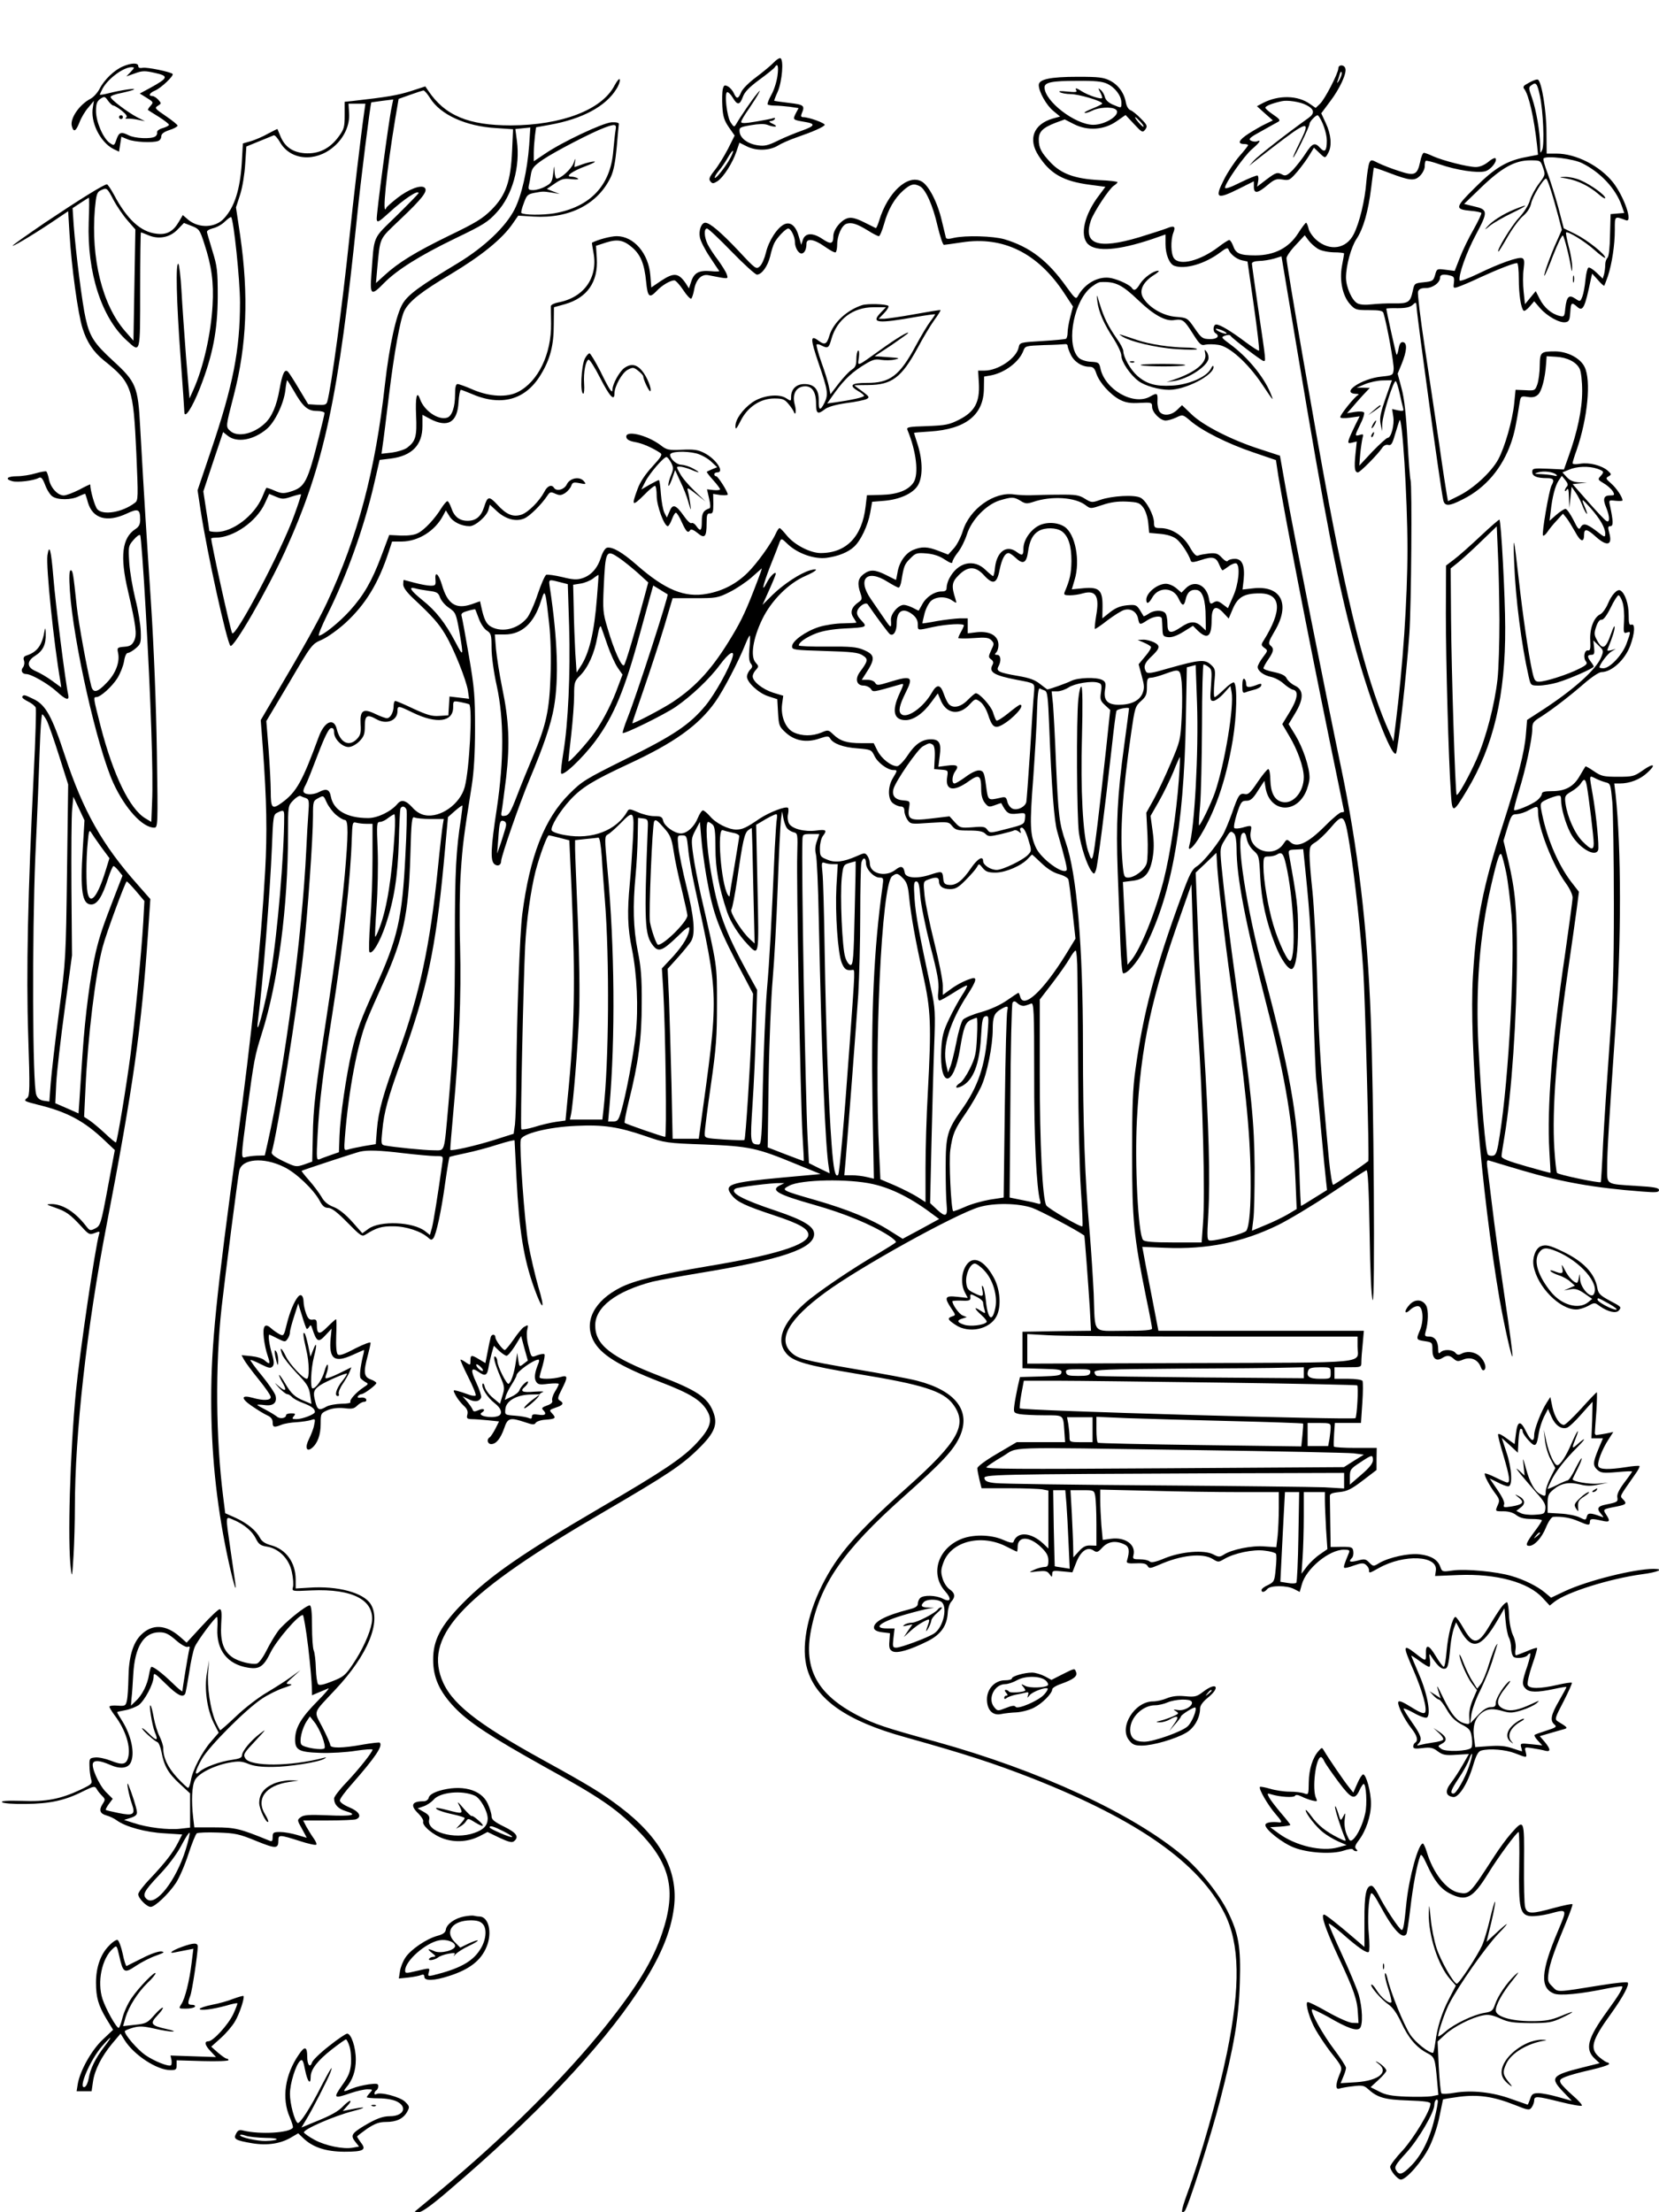 <?xml version="1.0" standalone="no"?>
<!DOCTYPE svg PUBLIC "-//W3C//DTD SVG 20010904//EN"
 "http://www.w3.org/TR/2001/REC-SVG-20010904/DTD/svg10.dtd">
<svg version="1.0" xmlns="http://www.w3.org/2000/svg"
 width="864pt" height="1152pt" viewBox="0 0 864 1152"
 preserveAspectRatio="xMidYMid meet">

<g transform="translate(0,1152) scale(0.1,-0.1)"
fill="#000000" stroke="none">
<path d="M4029 11194 c-13 -14 -54 -48 -90 -75 -38 -28 -72 -62 -79 -79 -15
-36 -23 -38 -38 -6 -6 14 -20 30 -31 36 -18 9 -21 7 -27 -15 -3 -14 -4 -55 -2
-90 3 -52 10 -73 34 -108 l30 -43 -35 -70 c-20 -38 -51 -89 -70 -112 -27 -34
-31 -45 -21 -57 10 -12 15 -12 36 1 32 21 79 95 99 154 l16 47 36 -18 c50 -26
119 -24 163 2 19 12 64 32 100 44 89 31 137 53 145 64 5 9 -82 41 -113 41 -10
0 -12 6 -7 18 18 42 13 47 -65 56 -41 5 -76 10 -78 11 -1 1 7 23 19 49 22 52
32 166 13 173 -5 2 -21 -8 -35 -23z m20 -69 c-4 -30 -18 -75 -32 -99 -14 -25
-22 -47 -19 -50 3 -3 20 -6 37 -6 18 0 53 -3 78 -6 l46 -7 -15 -28 c-16 -33
-16 -33 48 -44 57 -9 53 -21 -15 -45 -34 -12 -90 -35 -125 -52 -50 -25 -70
-30 -104 -25 -52 7 -92 36 -96 69 -3 24 1 26 58 36 40 7 70 8 86 2 39 -15 63
-11 29 5 -18 8 -23 14 -13 14 9 1 20 5 23 11 3 5 0 8 -7 5 -7 -3 -48 -11 -90
-18 -58 -10 -78 -10 -78 -2 0 7 18 37 40 68 21 31 44 67 50 79 11 21 10 21 -9
-2 -21 -24 -85 -118 -107 -156 -10 -17 -12 -17 -29 9 -20 31 -34 157 -17 157
6 0 19 -13 29 -30 23 -39 36 -38 52 6 9 25 33 50 86 89 41 30 77 59 80 65 15
24 21 6 14 -45z m-245 -427 c-22 -42 -75 -110 -81 -104 -3 3 6 19 20 36 14 16
36 48 48 70 27 47 38 46 13 -2z"/>
<path d="M640 11174 c-45 -19 -97 -69 -121 -116 -11 -21 -32 -44 -47 -52 -58
-30 -108 -102 -98 -142 9 -35 21 -29 40 19 9 24 29 58 46 77 l29 35 -5 -32
c-15 -77 37 -183 107 -219 l29 -14 6 39 6 39 34 -14 c34 -14 129 -19 158 -8 9
3 16 14 16 24 0 13 13 23 43 33 23 7 42 18 42 23 -1 5 -28 27 -62 50 -56 38
-59 42 -41 53 19 12 19 13 2 32 -9 10 -23 19 -31 19 -23 0 -14 17 16 29 30 13
98 77 90 86 -11 11 -133 36 -155 32 -16 -3 -24 0 -24 9 0 18 -36 17 -80 -2z
m41 -28 l-23 -24 45 16 c38 14 52 14 101 3 77 -17 74 -26 -24 -80 l-52 -28 37
-23 c34 -21 35 -23 19 -41 -10 -11 -15 -20 -13 -22 2 -2 28 -18 57 -36 28 -18
52 -36 52 -41 0 -4 -15 -12 -32 -17 -19 -5 -32 -15 -30 -23 2 -7 -3 -17 -10
-21 -22 -14 -107 -10 -139 7 -39 20 -50 15 -63 -24 -11 -31 -12 -32 -35 -16
-34 24 -71 110 -71 166 0 37 5 50 22 63 22 14 24 14 41 -10 10 -14 23 -25 28
-25 6 0 25 -12 44 -27 23 -19 30 -30 22 -35 -7 -4 -4 -7 8 -6 11 1 36 -2 55
-6 l35 -7 -40 20 c-51 27 -139 93 -139 106 -1 6 25 15 57 21 32 7 61 15 65 18
8 8 -66 -3 -130 -19 -27 -7 -48 -10 -48 -8 0 2 6 16 14 31 27 51 107 111 150
112 18 0 18 -2 -3 -24z"/>
<path d="M620 10910 c0 -5 5 -10 10 -10 6 0 10 5 10 10 0 6 -4 10 -10 10 -5 0
-10 -4 -10 -10z"/>
<path d="M6970 11164 c0 -25 -70 -160 -95 -184 l-23 -22 -29 20 c-63 46 -164
48 -245 6 l-32 -17 41 -37 42 -37 -35 -17 c-20 -9 -60 -32 -90 -51 -54 -35
-62 -55 -23 -55 10 0 19 -3 19 -6 0 -3 -20 -29 -45 -57 -25 -29 -61 -83 -80
-121 -51 -100 -39 -107 79 -48 l76 38 0 -28 c0 -38 19 -36 71 8 37 31 47 34
79 29 34 -6 38 -3 78 43 23 28 51 66 63 87 l22 36 28 -27 c31 -30 31 -30 48 3
18 35 13 94 -14 151 l-24 52 47 63 c50 66 88 148 78 172 -7 20 -36 19 -36 -1z
m5 -61 c-9 -15 -13 -19 -10 -8 4 11 10 29 13 40 3 11 7 14 9 8 3 -7 -3 -24
-12 -40z m-172 -130 c42 -21 46 -43 12 -67 -119 -85 -264 -199 -285 -222 l-25
-28 35 28 c123 96 193 149 224 167 48 28 48 12 1 -81 -19 -39 -33 -70 -30 -70
7 0 85 161 85 175 0 13 38 51 44 44 22 -24 46 -92 46 -131 0 -54 -10 -65 -35
-38 -27 30 -40 25 -74 -27 -17 -27 -47 -65 -66 -86 -30 -30 -40 -35 -55 -27
-28 15 -34 13 -86 -26 l-47 -36 5 26 c3 15 2 29 -3 32 -4 2 -44 -14 -89 -36
-52 -26 -80 -36 -80 -27 0 23 99 165 140 200 41 35 51 51 26 41 -8 -3 -23 -1
-32 4 -14 8 -4 17 57 50 41 23 80 45 88 49 10 7 3 15 -28 36 -22 15 -41 31
-41 36 0 9 35 23 85 34 29 7 96 -3 128 -20z"/>
<path d="M3200 11074 c-66 -126 -274 -206 -540 -207 -220 0 -343 51 -430 181
l-15 22 -77 -25 c-68 -21 -117 -30 -303 -51 l-40 -4 0 -69 c0 -62 -3 -74 -31
-112 -46 -63 -104 -92 -177 -87 -64 5 -105 34 -128 92 -7 17 -13 32 -14 34 -1
1 -23 -10 -49 -24 -26 -15 -66 -32 -89 -39 l-42 -12 -6 -104 c-9 -137 -38
-228 -92 -286 -45 -50 -131 -53 -186 -8 l-29 25 -20 -34 c-30 -52 -64 -70
-117 -63 -82 9 -154 75 -222 204 -16 29 -32 53 -36 53 -16 0 -141 -78 -322
-199 -98 -67 -175 -121 -169 -121 11 0 133 74 234 143 l55 37 7 -117 c10 -170
44 -419 68 -493 22 -71 56 -122 110 -166 147 -118 154 -139 170 -484 10 -231
10 -245 -7 -258 -65 -50 -166 -67 -196 -34 -13 14 -37 98 -37 129 0 2 -26 -10
-57 -27 -32 -16 -68 -30 -81 -30 -32 0 -69 41 -77 84 -4 20 -10 38 -14 41 -4
2 -29 -2 -56 -10 -26 -8 -70 -15 -97 -15 -51 0 -65 -15 -23 -26 28 -7 111 3
136 17 13 7 20 0 34 -36 9 -25 26 -52 38 -60 28 -20 100 -19 138 1 17 8 32 14
33 12 1 -2 8 -22 14 -45 25 -84 99 -105 201 -58 61 29 71 24 71 -32 0 -24 -7
-37 -26 -49 -68 -45 -80 -141 -38 -319 43 -188 48 -228 33 -261 -11 -23 -22
-30 -52 -32 -36 -3 -38 -5 -32 -32 10 -47 -12 -107 -59 -155 -49 -52 -71 -56
-81 -17 -23 94 -65 323 -75 412 -19 180 -21 190 -32 190 -7 0 -9 -33 -4 -107
18 -265 141 -812 226 -1000 61 -133 152 -233 213 -233 19 0 20 8 14 393 -4
248 -15 535 -31 782 -24 364 -33 503 -56 911 -11 212 -21 235 -142 346 -97 89
-121 125 -142 220 -17 71 -52 348 -62 483 l-6 91 41 27 c22 15 42 27 44 27 2
0 2 -57 -1 -127 -9 -263 67 -498 199 -617 71 -65 69 -73 69 264 0 165 2 300 4
300 2 0 20 -7 41 -16 54 -22 112 -10 151 32 l32 33 41 -16 c38 -15 42 -20 65
-92 38 -115 50 -202 43 -321 -8 -148 -48 -324 -99 -438 l-21 -47 -18 215 c-9
118 -20 275 -24 348 -4 73 -12 135 -16 138 -15 9 -10 -195 11 -481 11 -148 20
-279 20 -289 0 -42 40 18 81 122 68 174 92 301 93 477 0 135 -3 159 -27 236
-14 48 -28 93 -29 100 -2 7 11 15 30 20 19 4 47 19 63 35 16 15 31 26 33 23
13 -14 46 -328 46 -444 0 -247 -36 -432 -151 -771 l-70 -207 16 -106 c33 -217
136 -685 155 -704 15 -17 194 293 285 493 204 450 278 796 375 1745 17 171 69
587 74 592 0 0 27 4 58 8 l56 7 -8 -39 c-15 -66 -81 -565 -78 -586 3 -18 11
-13 63 34 78 72 155 123 155 103 0 -2 -51 -55 -114 -117 -129 -126 -116 -96
-132 -309 -8 -106 0 -110 66 -42 67 68 186 143 370 232 146 70 172 86 217 136
82 89 123 238 105 373 l-8 61 39 4 39 4 -6 -92 c-10 -133 -39 -261 -76 -334
-46 -91 -158 -197 -295 -280 -199 -120 -258 -163 -287 -210 -34 -55 -70 -218
-93 -420 -50 -451 -141 -794 -303 -1140 -40 -86 -123 -235 -266 -477 l-78
-133 11 -147 c20 -273 23 -437 12 -638 -22 -392 -71 -864 -146 -1415 -109
-799 -135 -1054 -135 -1335 0 -276 26 -536 81 -802 29 -139 55 -231 44 -153
-3 19 -14 97 -25 173 -26 183 -28 171 17 152 55 -23 98 -60 116 -98 14 -28 24
-36 57 -41 63 -10 116 -64 130 -132 7 -31 9 -66 6 -78 -6 -23 -6 -23 95 -18
218 10 334 -52 315 -170 -9 -53 -49 -142 -99 -215 -37 -56 -49 -66 -106 -88
-42 -17 -67 -23 -74 -16 -5 5 -11 43 -12 83 -1 40 -6 82 -11 93 -5 11 -9 68
-9 127 0 75 -4 108 -12 108 -20 0 -135 -93 -165 -134 -17 -23 -44 -69 -61
-103 -17 -34 -39 -64 -49 -66 -26 -7 -97 11 -128 33 -47 33 -63 82 -58 172 4
58 2 78 -8 78 -7 0 -48 -39 -92 -87 l-80 -87 -34 30 c-74 65 -145 69 -204 10
-42 -42 -64 -117 -65 -225 -1 -47 -4 -99 -8 -116 -6 -28 -9 -30 -49 -27 -23 2
-42 -1 -42 -5 0 -5 12 -25 26 -44 59 -77 88 -170 70 -226 -10 -32 -31 -35 -88
-12 -28 11 -65 19 -82 17 -29 -3 -31 -5 -30 -43 0 -22 4 -52 8 -68 8 -26 5
-28 -55 -57 -105 -49 -178 -63 -305 -58 -76 2 -110 0 -103 -7 6 -6 59 -10 122
-9 126 1 206 18 300 66 55 27 61 28 70 13 5 -10 18 -26 28 -36 18 -18 18 -21
3 -44 -20 -31 -13 -50 21 -59 15 -4 39 -15 54 -26 45 -33 151 -62 248 -67 l92
-6 -21 -41 c-27 -54 -68 -106 -145 -188 -35 -36 -63 -73 -63 -82 0 -21 44 -66
65 -66 22 0 92 66 131 124 18 27 47 94 65 150 18 55 38 105 44 109 5 4 55 6
110 4 89 -3 111 -7 200 -44 104 -42 115 -41 115 5 0 28 7 28 108 -4 45 -15 86
-24 89 -20 4 3 -3 19 -14 34 -11 15 -27 42 -37 59 l-17 33 130 0 c71 0 136 3
145 6 33 13 17 41 -34 62 -29 12 -50 27 -50 36 0 9 28 47 63 86 121 138 162
198 145 215 -2 3 -42 -2 -89 -10 -105 -19 -169 -20 -169 -2 0 7 -18 48 -40 91
-47 91 -54 68 68 199 167 178 239 352 183 443 -37 60 -172 97 -323 86 l-68 -4
0 46 c0 89 -50 158 -128 179 -30 8 -48 20 -57 37 -21 40 -66 77 -126 105 l-56
25 -11 88 c-38 303 -41 681 -8 982 20 176 84 674 92 713 13 63 126 73 233 20
62 -29 155 -118 186 -176 14 -27 26 -37 44 -37 18 0 47 -22 100 -76 69 -70 76
-75 95 -63 57 36 84 44 146 43 65 0 144 -26 181 -60 13 -12 18 -12 26 -2 15
19 42 143 62 291 10 70 20 129 22 132 3 2 40 11 84 20 44 9 119 29 168 45 48
15 87 25 87 21 0 -3 5 -92 10 -198 14 -272 37 -417 92 -570 44 -123 60 -120
22 5 -17 59 -41 162 -53 228 -19 114 -47 499 -39 539 6 31 144 66 287 72 146
7 222 -5 365 -54 98 -34 107 -36 306 -43 233 -9 271 -17 479 -103 l125 -51
-199 -18 c-278 -26 -308 -36 -263 -93 27 -34 69 -54 220 -104 133 -44 178 -70
178 -101 0 -52 -173 -106 -531 -165 -243 -41 -376 -73 -448 -110 -136 -69
-191 -176 -141 -275 38 -74 132 -132 347 -216 162 -62 219 -98 250 -158 24
-47 9 -88 -58 -160 -72 -78 -177 -148 -498 -335 -409 -239 -582 -358 -722
-501 -114 -116 -154 -192 -153 -294 0 -92 33 -165 111 -247 74 -78 192 -155
468 -309 288 -159 371 -216 480 -325 176 -176 210 -313 134 -540 -48 -144
-132 -282 -295 -486 -210 -264 -533 -584 -864 -858 -69 -57 -127 -105 -129
-107 -2 -2 7 -4 20 -4 16 0 67 36 154 111 456 389 790 740 988 1039 114 172
170 304 187 436 24 190 -68 363 -279 523 -96 73 -158 111 -401 245 -354 195
-483 299 -530 423 -88 234 121 449 850 873 324 189 401 240 487 325 86 84 103
128 77 194 -29 74 -85 111 -277 185 -256 99 -337 162 -337 264 0 95 108 178
299 228 30 7 138 27 240 44 433 71 601 128 601 204 0 39 -54 72 -196 120 -180
60 -246 96 -214 116 12 8 193 31 233 29 l22 0 -22 -11 c-53 -26 -14 -48 177
-102 159 -45 297 -102 388 -160 23 -15 40 -30 38 -35 -3 -4 -43 -29 -88 -56
-134 -77 -329 -209 -389 -264 -117 -105 -149 -194 -93 -260 35 -41 107 -62
372 -106 338 -55 444 -89 495 -157 79 -106 30 -194 -240 -435 -265 -237 -362
-349 -442 -509 -80 -161 -109 -326 -77 -435 46 -159 205 -271 509 -355 318
-89 465 -137 667 -216 546 -216 864 -439 997 -701 80 -159 84 -379 13 -727
-47 -228 -135 -538 -209 -739 -29 -80 -33 -107 -11 -85 17 17 138 396 184 576
73 282 98 430 103 613 6 186 -6 256 -63 371 -45 91 -146 218 -232 289 -263
221 -747 445 -1287 595 -271 75 -319 91 -408 137 -210 109 -283 242 -243 445
47 240 168 414 481 693 202 180 260 242 293 313 61 134 -20 240 -222 292 -42
11 -183 37 -314 59 -284 49 -307 55 -344 91 -68 69 -8 172 182 311 180 132
675 406 799 443 78 23 204 21 277 -4 42 -15 231 -115 271 -144 2 -2 21 -255
29 -383 l6 -113 -178 -2 -179 -3 0 -95 0 -95 103 -3 c91 -2 103 -5 100 -20 -3
-15 -18 -17 -110 -20 l-106 -3 -12 -52 c-6 -29 -14 -70 -17 -93 -5 -40 -4 -41
27 -48 18 -3 75 -6 127 -6 105 0 100 4 106 -82 l4 -58 -126 0 -126 0 -102 -60
c-60 -35 -103 -67 -103 -76 0 -8 5 -35 11 -60 l11 -44 143 0 c78 0 157 -3 174
-6 l31 -6 0 -151 0 -151 -27 26 c-65 60 -136 64 -155 8 -2 -7 -22 -3 -53 11
-65 29 -163 30 -225 2 -118 -52 -155 -181 -79 -268 37 -41 31 -62 -11 -40 -35
18 -101 20 -118 3 -7 -7 -12 -20 -12 -30 0 -12 -13 -21 -42 -28 -129 -33 -192
-67 -186 -99 2 -10 17 -18 43 -21 l40 -5 -3 -42 c-3 -33 1 -44 16 -52 24 -13
92 7 184 53 69 35 100 80 104 148 1 21 9 47 18 57 23 25 20 46 -9 65 -13 9
-30 34 -36 56 -10 33 -9 47 5 85 42 110 198 148 328 81 27 -14 52 -26 54 -26
2 0 4 11 4 24 0 58 61 58 123 -2 28 -27 37 -44 37 -69 0 -27 -4 -33 -22 -33
-13 -1 -36 -7 -53 -15 -30 -14 -29 -14 18 -8 40 4 51 2 62 -13 14 -19 14 -19
15 0 0 17 6 18 53 13 l52 -5 20 51 c24 61 58 84 90 63 17 -12 23 -10 46 15 30
32 69 38 114 17 26 -12 30 -33 14 -87 -3 -11 7 -14 48 -12 38 2 53 -2 60 -14
8 -14 14 -13 59 6 114 51 226 63 279 31 29 -18 31 -18 60 -1 52 31 152 52 211
44 30 -3 56 -11 59 -16 4 -5 3 -40 -1 -78 -6 -65 -8 -69 -40 -85 -19 -8 -34
-20 -34 -26 0 -15 16 -12 30 5 16 20 102 20 140 0 l29 -15 11 39 c22 82 142
181 219 181 28 0 32 -3 26 -17 -23 -56 -29 -73 -24 -77 3 -3 25 2 51 12 38 13
49 14 62 3 9 -7 16 -20 16 -27 0 -18 0 -18 52 11 131 73 308 65 296 -14 l-4
-28 121 5 c200 8 366 -38 440 -120 l36 -39 25 20 c64 50 287 120 455 143 85
11 121 28 61 28 -100 0 -341 -60 -460 -115 l-74 -35 -31 26 c-39 33 -109 68
-175 87 -77 23 -237 38 -304 29 -56 -8 -57 -8 -67 19 -13 37 -48 58 -108 65
-55 7 -159 -16 -209 -45 -31 -19 -32 -19 -53 2 -18 19 -25 20 -61 10 -40 -10
-49 -6 -29 14 6 6 9 21 7 34 -3 22 -8 24 -60 24 l-58 -1 -2 123 c-1 68 -2 131
-2 141 -1 13 10 18 49 22 41 4 63 15 122 60 l72 55 0 58 1 57 -109 0 c-61 0
-111 3 -114 7 -2 5 -1 34 1 66 l4 57 68 0 68 0 7 104 c4 57 4 109 1 115 -4 6
-37 11 -77 11 l-69 0 0 30 0 30 70 0 c70 0 70 0 70 28 0 15 3 57 7 94 l6 68
-535 0 -535 0 -37 192 c-21 106 -40 205 -42 219 l-5 26 120 -5 c218 -9 401 28
586 118 55 27 179 101 275 165 96 64 180 119 186 121 8 4 13 -90 17 -323 3
-206 9 -337 16 -353 13 -30 6 1073 -10 1470 -18 476 -67 883 -154 1300 -71
339 -255 1262 -286 1441 l-33 186 -101 33 c-148 47 -299 124 -359 182 l-50 48
-26 -25 c-29 -28 -71 -33 -90 -10 -7 9 -13 34 -12 55 2 44 -1 46 -38 25 -86
-49 -236 36 -259 147 -6 29 -10 32 -49 34 -25 1 -52 10 -63 20 -65 59 -35 270
51 357 21 20 48 37 61 38 78 4 112 -13 199 -96 77 -74 140 -109 184 -102 46 7
53 1 98 -70 36 -57 44 -64 65 -58 14 3 45 3 69 -1 57 -8 153 -95 225 -202 63
-94 65 -97 45 -47 -36 85 -119 186 -209 252 -47 35 -49 37 -27 45 14 5 26 5
29 -1 9 -14 162 -131 172 -131 12 0 13 -7 -26 257 -19 130 -35 243 -35 250 0
8 14 13 38 14 20 0 55 6 77 12 l39 12 82 -490 c146 -875 210 -1205 294 -1517
75 -282 197 -605 220 -582 10 10 55 409 70 624 10 142 15 774 6 801 -3 8 -10
102 -16 209 -7 132 -17 219 -31 269 l-20 75 21 51 c27 67 30 108 8 113 -12 2
-19 -6 -24 -33 -3 -20 -8 -34 -11 -32 -3 3 -53 229 -53 240 0 1 27 3 59 2 42
0 64 5 78 17 18 17 19 16 21 -15 5 -69 124 -937 138 -999 7 -36 29 -36 103 2
118 59 205 162 251 295 17 50 25 86 45 212 5 30 8 31 41 26 25 -4 40 -1 54 12
19 17 37 85 42 160 l3 40 49 -3 c57 -3 106 -27 123 -63 7 -14 13 -63 13 -115
0 -96 -25 -214 -72 -344 l-23 -65 -83 4 c-76 3 -82 2 -82 -17 0 -22 24 -32 78
-32 33 0 39 -9 22 -39 -13 -26 -52 -252 -44 -260 3 -3 14 5 23 19 9 14 31 41
49 60 l32 35 18 -22 c9 -11 29 -44 45 -72 28 -53 47 -59 47 -15 0 33 16 30 61
-11 59 -53 88 -45 70 20 -8 29 -7 35 6 35 16 0 15 25 -2 106 -7 30 -6 30 29
26 20 -2 36 -1 36 2 0 18 -33 66 -60 89 -27 24 -29 27 -13 36 17 10 16 12 -5
31 -33 27 -96 43 -143 35 -22 -4 -39 -3 -39 3 0 5 9 35 21 68 57 165 77 364
41 434 -22 45 -89 80 -153 80 -75 0 -79 -4 -80 -74 0 -33 -6 -77 -12 -96 -12
-34 -13 -35 -63 -32 l-51 2 -7 -71 c-9 -89 -49 -228 -83 -291 -35 -65 -126
-149 -200 -187 l-62 -31 -5 28 c-3 15 -22 137 -41 272 -20 135 -54 364 -76
509 -22 145 -37 272 -34 282 5 14 16 19 41 19 36 0 74 28 74 55 0 16 20 19 56
9 16 -4 19 -11 16 -36 -4 -28 -3 -30 19 -23 13 4 67 26 119 51 94 43 174 74
191 74 5 0 9 -37 9 -82 0 -81 11 -153 25 -166 4 -4 18 6 31 21 l24 28 31 -36
c37 -42 101 -78 132 -73 19 3 22 11 25 51 3 52 7 55 35 30 31 -28 41 -8 73
147 l6 25 30 -33 c16 -19 31 -32 33 -30 1 1 10 24 19 50 21 65 36 160 36 241
0 74 -2 72 58 50 38 -15 -9 123 -68 198 -69 86 -193 149 -294 149 l-51 0 -1
113 c0 108 -25 260 -44 272 -7 4 -34 -7 -68 -28 -8 -6 -10 -13 -4 -20 24 -30
51 -149 67 -293 l5 -50 -62 -12 c-100 -19 -162 -55 -266 -159 -105 -104 -107
-113 -22 -121 28 -2 52 -8 55 -11 2 -4 -16 -42 -40 -85 -25 -43 -57 -109 -72
-148 l-27 -69 -46 6 c-46 6 -47 6 -56 -27 -9 -31 -13 -33 -59 -38 -48 -5 -49
-6 -57 -44 -13 -60 -22 -67 -97 -66 -36 1 -89 -2 -117 -5 -33 -4 -60 -2 -74 5
-29 15 -60 85 -60 135 0 62 27 159 55 201 35 52 61 143 76 265 7 57 13 105 14
106 0 1 35 -10 76 -26 113 -43 136 -45 165 -16 13 13 24 35 24 48 0 13 2 26 5
29 4 3 36 -5 73 -18 86 -30 198 -47 237 -36 30 8 66 55 53 68 -4 3 -21 -5 -38
-20 -20 -16 -44 -26 -64 -26 -41 0 -170 33 -222 56 -21 10 -43 18 -48 18 -6 1
-15 -21 -20 -48 -15 -68 -29 -74 -112 -46 -38 12 -86 31 -106 41 -35 18 -38
18 -46 2 -5 -10 -12 -55 -16 -99 -7 -96 -36 -216 -66 -274 -39 -77 -125 -90
-195 -29 -18 16 -37 43 -40 59 -4 17 -10 30 -13 30 -4 -1 -23 -26 -42 -56 -48
-75 -123 -114 -222 -114 -81 0 -102 9 -116 50 -6 16 -15 30 -20 30 -5 0 -30
-16 -56 -36 -95 -72 -202 -100 -232 -59 -16 22 -18 92 -4 131 14 35 6 41 -33
25 -18 -7 -83 -28 -145 -47 -215 -64 -292 -37 -251 87 15 44 96 167 120 182
11 7 19 15 19 18 0 4 -44 9 -97 11 -124 7 -194 32 -250 90 -50 53 -63 77 -63
121 0 41 20 61 86 87 l49 18 49 -25 c72 -36 157 -30 222 16 l46 32 44 -47 c42
-45 45 -46 59 -28 12 17 10 23 -23 56 -20 21 -44 40 -54 44 -10 3 -20 19 -24
38 -9 52 -39 93 -83 116 -34 17 -59 20 -167 20 -145 0 -204 -13 -204 -43 0
-35 40 -106 76 -135 l35 -29 -40 -11 c-99 -30 -128 -107 -72 -193 60 -94 129
-133 265 -151 l83 -11 -32 -43 c-78 -101 -103 -211 -59 -255 43 -42 160 -33
335 26 l69 24 0 -50 c0 -54 20 -103 45 -113 56 -21 162 10 242 71 27 21 38 24
41 14 8 -24 42 -51 71 -57 l28 -6 33 -230 c18 -126 30 -231 27 -234 -2 -3 -33
17 -68 43 -77 58 -135 93 -155 93 -16 0 -19 -36 -4 -45 25 -15 9 -32 -30 -31
-37 1 -43 5 -78 56 -38 55 -39 55 -98 60 -65 5 -136 46 -168 95 -27 40 -5 87
59 126 17 11 24 19 17 19 -25 0 -73 -35 -94 -67 -20 -34 -32 -40 -43 -23 -9
15 -65 42 -105 51 -65 15 -140 -25 -177 -94 -9 -17 -16 -10 -58 48 -98 138
-191 209 -324 249 -60 17 -202 21 -264 7 -27 -7 -39 -6 -41 2 -2 7 -11 46 -21
87 -22 96 -69 187 -107 206 -72 37 -175 -59 -219 -204 -7 -23 -15 -41 -18 -40
-4 2 -31 16 -62 31 -40 20 -64 26 -83 21 -35 -9 -76 -59 -76 -94 0 -41 -13
-44 -56 -15 -50 34 -89 33 -102 -2 l-9 -28 -12 41 c-15 56 -43 81 -76 66 -37
-17 -82 -87 -96 -148 -7 -29 -21 -62 -32 -71 -18 -17 -22 -15 -110 80 -93 98
-150 147 -174 147 -20 0 -35 -39 -28 -76 3 -18 26 -64 51 -101 25 -38 47 -71
50 -74 2 -3 -18 -4 -45 -1 -60 5 -86 -8 -101 -54 l-12 -36 -15 24 c-39 58 -63
60 -131 15 l-50 -34 -5 63 c-9 114 -86 204 -175 204 -32 0 -98 -18 -129 -34
-1 -1 3 -25 8 -53 24 -129 -50 -233 -184 -258 -20 -4 -37 -12 -38 -19 0 -6 0
-47 1 -91 2 -159 -67 -302 -172 -356 -58 -30 -147 -25 -233 11 -38 17 -75 30
-82 30 -9 0 -13 -17 -13 -54 0 -66 -16 -113 -41 -121 -46 -15 -121 36 -142 98
-16 45 -24 9 -20 -85 5 -112 -2 -136 -47 -170 -14 -10 -50 -21 -79 -25 l-54
-6 6 44 c4 24 18 139 32 254 28 231 60 405 81 447 26 50 88 99 243 191 158 95
266 182 321 262 l29 42 81 -5 c187 -11 334 65 401 206 15 32 24 80 31 156 5
60 10 114 11 120 1 7 -13 10 -38 9 -46 -3 -258 -103 -347 -164 l-58 -39 0 44
c0 24 3 63 6 88 l6 45 71 13 c169 30 292 96 347 186 12 18 20 41 18 49 -2 9
-13 -4 -28 -31z m2566 10 c42 -20 74 -63 74 -98 0 -31 2 -30 -44 -11 -23 10
-38 24 -42 40 -3 13 -13 30 -22 37 -13 11 -14 10 -4 -9 7 -12 12 -26 12 -32 0
-12 -72 12 -107 34 -27 18 -37 19 -27 3 5 -8 -7 -9 -47 -5 -36 4 -49 3 -39 -3
8 -5 33 -10 56 -10 41 0 164 -36 164 -49 0 -4 -23 -15 -50 -26 -28 -11 -46
-21 -41 -23 5 -2 23 4 40 12 33 17 98 21 120 7 36 -23 -47 -81 -116 -81 -94 1
-253 123 -253 195 0 26 38 34 168 34 95 1 132 -3 158 -15z m2254 -64 c17 -81
24 -250 12 -280 -10 -22 -11 -20 -11 23 -1 71 -20 182 -42 246 -19 53 -19 57
-2 68 22 17 29 9 43 -57z m-5780 -11 c53 -86 186 -147 344 -156 l88 -6 -5
-111 c-7 -160 -32 -232 -106 -307 -48 -48 -83 -69 -224 -137 -174 -85 -262
-139 -335 -206 l-44 -40 6 69 c17 176 7 154 120 262 116 110 145 148 128 165
-18 18 -84 -7 -144 -54 -29 -23 -54 -45 -56 -50 -24 -57 1 190 46 461 l18 106
59 21 c33 12 65 22 70 23 6 0 21 -18 35 -40z m-343 -71 c-17 -117 -59 -476
-77 -653 -37 -356 -95 -785 -116 -858 -5 -15 -14 -17 -52 -15 l-47 3 -48 80
c-26 44 -52 84 -57 89 -17 17 -29 -7 -44 -90 -15 -87 -41 -147 -78 -180 -59
-55 -142 -72 -179 -38 -24 22 -24 21 19 187 67 259 78 517 33 830 l-22 147 22
68 c12 37 23 107 26 158 l6 91 66 27 c36 15 71 29 76 31 6 3 20 -13 33 -35 54
-95 184 -106 279 -25 55 46 86 114 81 177 l-3 48 44 0 44 0 -6 -42z m4043 -53
c13 -14 19 -25 14 -25 -8 1 -50 50 -41 50 2 0 14 -11 27 -25z m-2734 -42 c-3
-16 -8 -64 -12 -108 -14 -181 -120 -293 -308 -326 -61 -10 -159 -9 -171 2 -2
3 3 26 13 51 15 42 20 47 57 54 44 8 44 8 95 0 l35 -6 -34 13 -33 13 41 28
c35 24 48 28 87 23 29 -3 41 -1 33 4 -8 5 -23 9 -34 9 -34 0 5 29 76 55 35 13
55 24 44 24 -11 0 -38 -6 -60 -14 -22 -8 -41 -15 -43 -15 -1 0 0 12 3 28 4 21
2 19 -8 -8 -12 -31 -66 -80 -88 -80 -5 0 -10 17 -11 38 -1 34 -2 33 -7 -12 -5
-43 -10 -51 -41 -67 -19 -11 -47 -19 -63 -19 -23 0 -27 3 -23 23 3 12 8 39 11
59 5 32 15 44 63 77 60 41 257 143 320 166 56 21 64 19 58 -12z m5034 -173
c96 -48 174 -132 205 -219 l14 -40 -36 -3 -35 -3 -3 -108 c-1 -66 -6 -112 -13
-119 -7 -7 -12 -23 -12 -37 0 -15 -3 -36 -6 -49 l-7 -23 -32 31 c-19 18 -38
30 -43 26 -5 -3 -12 -31 -15 -63 -3 -32 -10 -71 -16 -87 -11 -28 -12 -28 -37
-11 -33 22 -45 11 -52 -50 -4 -44 -6 -46 -30 -40 -42 10 -81 44 -103 88 l-21
41 -28 -34 -28 -34 -7 66 c-4 36 -4 89 0 117 5 40 4 52 -8 57 -20 7 -117 -27
-228 -81 -52 -25 -95 -41 -97 -36 -8 25 34 145 85 240 64 120 63 130 -13 147
l-49 12 89 86 c106 102 175 141 255 141 53 0 54 0 67 -38 13 -37 12 -39 -21
-83 -19 -25 -40 -64 -47 -87 -7 -25 -31 -63 -59 -93 -39 -42 -119 -174 -105
-174 2 0 24 35 49 79 25 43 61 92 80 107 22 19 36 42 41 64 6 34 64 130 78
130 7 0 33 -80 65 -201 l17 -66 -27 -61 c-32 -70 -69 -174 -64 -178 2 -2 23
46 46 107 24 61 46 107 51 102 7 -7 35 -117 43 -173 3 -18 5 -15 5 10 0 19 -7
67 -18 105 -10 39 -16 72 -14 74 8 9 95 -44 147 -90 31 -28 57 -46 57 -41 0
18 -93 92 -155 123 l-61 30 -28 107 c-16 59 -41 139 -56 179 -15 39 -25 75
-21 78 14 16 157 -2 201 -25z m-3449 -120 c30 -16 68 -101 92 -208 13 -53 27
-97 33 -97 5 0 47 6 94 13 216 33 395 -56 532 -264 l46 -70 -14 -54 c-8 -30
-14 -67 -14 -82 0 -15 -4 -29 -8 -32 -5 -3 -61 -8 -125 -12 -116 -7 -116 -7
-122 -34 -12 -56 -107 -120 -178 -120 l-33 0 4 -67 c5 -98 -22 -147 -102 -188
-53 -27 -71 -30 -168 -34 -97 -3 -108 -5 -102 -20 46 -111 60 -229 32 -273
-27 -41 -84 -63 -168 -65 l-75 -2 -7 -59 c-18 -156 -100 -242 -234 -242 -54 0
-137 43 -176 91 -17 21 -34 39 -38 39 -4 0 -12 -12 -19 -27 -24 -54 -100 -159
-148 -206 -58 -57 -128 -94 -210 -109 -117 -22 -219 20 -368 151 -74 65 -125
94 -153 89 -10 -2 -23 -22 -32 -50 -18 -57 -51 -94 -97 -109 -28 -9 -49 -8
-105 6 -38 9 -75 14 -83 12 -7 -3 -27 -49 -45 -102 -17 -52 -43 -109 -56 -124
-47 -56 -126 -76 -184 -46 -27 14 -39 37 -54 107 l-6 27 -45 -16 c-81 -27
-124 1 -153 100 -18 61 -39 77 -34 26 2 -26 -1 -29 -25 -29 -16 0 -53 7 -83
15 -30 8 -56 15 -57 15 -2 0 -3 -11 -3 -24 0 -15 18 -40 52 -72 100 -93 133
-131 167 -188 45 -75 110 -239 118 -293 l6 -42 -51 6 -51 6 -3 -49 -3 -49 -47
-3 c-39 -3 -64 5 -134 37 -48 23 -91 41 -95 41 -5 0 -9 -12 -9 -26 0 -33 -17
-64 -35 -64 -8 0 -35 10 -60 22 -64 31 -81 19 -77 -53 3 -44 -1 -58 -18 -76
-41 -44 -88 -22 -106 50 -15 62 -64 41 -94 -40 -85 -232 -116 -288 -192 -343
-51 -37 -58 -30 -58 60 0 36 -5 133 -11 215 l-12 150 119 200 c118 201 118
201 171 224 29 13 85 53 123 88 105 97 171 206 225 371 l17 52 51 0 c86 1 172
55 214 134 l15 28 18 -29 c18 -31 63 -53 106 -53 30 0 90 53 98 86 l7 26 39
-36 c45 -40 97 -54 140 -36 29 12 90 73 120 118 14 21 18 22 42 11 23 -10 31
-9 52 4 13 9 27 26 31 37 6 18 12 20 43 14 34 -7 36 -6 23 10 -22 27 -73 17
-89 -16 -13 -28 -54 -39 -67 -18 -12 19 -35 10 -50 -21 -26 -49 -84 -107 -119
-119 -45 -14 -79 0 -127 53 -42 45 -50 44 -68 -14 -16 -49 -42 -71 -86 -71
-43 0 -70 22 -85 68 -7 19 -15 34 -20 34 -5 0 -19 -17 -32 -37 -33 -54 -87
-112 -121 -129 -18 -10 -50 -14 -89 -13 l-61 3 -42 -112 c-49 -130 -91 -202
-163 -282 -54 -60 -141 -130 -161 -130 -6 0 14 49 44 110 100 199 192 456 244
683 l28 122 58 7 c110 14 165 70 165 169 l0 59 41 -22 c91 -47 141 -18 147 87
2 36 8 65 12 65 4 0 27 -9 51 -19 157 -70 286 -35 366 99 48 79 67 151 67 258
l1 92 57 16 c116 33 174 116 166 239 l-4 65 52 17 c61 19 92 13 138 -27 43
-38 62 -85 71 -177 8 -81 17 -88 56 -47 26 28 70 54 91 54 7 0 28 -23 46 -50
18 -28 37 -48 42 -45 4 3 11 24 15 46 9 53 38 83 74 76 108 -21 104 -22 96 4
-4 13 -25 46 -45 74 -21 27 -45 64 -54 82 -19 38 -21 83 -4 83 7 0 64 -54 128
-120 64 -66 124 -120 132 -120 25 0 56 43 69 95 6 28 16 59 22 70 14 28 59 75
72 75 14 0 35 -43 35 -71 0 -28 18 -59 34 -59 15 0 26 21 26 51 0 30 40 24 95
-15 27 -19 52 -33 57 -30 4 3 8 21 8 40 0 48 24 101 49 109 27 8 53 0 112 -36
25 -16 51 -29 56 -29 5 0 17 28 27 63 21 77 55 135 101 176 38 33 55 37 86 21z
m-4200 -71 c18 -34 51 -82 74 -108 l40 -46 -5 -289 -5 -290 -43 49 c-119 136
-179 378 -158 637 7 74 11 87 29 96 33 16 34 16 68 -49z m6273 -255 c17 -10
51 -17 82 -18 30 0 54 -3 54 -6 0 -4 -5 -32 -11 -64 -14 -76 3 -156 41 -199
27 -30 32 -32 99 -32 55 0 72 -3 76 -15 18 -58 56 -268 53 -293 -3 -31 -4 -32
-63 -38 -104 -10 -217 -87 -132 -90 12 0 16 -3 10 -6 -16 -6 -93 -102 -93
-115 0 -6 20 -7 51 -3 l50 7 -24 -48 c-13 -27 -28 -59 -32 -72 -6 -20 -4 -22
17 -17 l24 6 -7 -67 c-7 -70 -4 -94 13 -94 11 0 103 93 125 126 9 14 21 20 33
17 15 -4 21 5 35 54 10 32 20 65 23 73 14 40 42 -399 42 -668 0 -264 -24 -614
-62 -915 l-11 -88 -19 43 c-108 236 -205 605 -318 1203 -71 379 -220 1238
-220 1270 0 10 21 41 48 69 l47 51 20 -27 c11 -15 33 -34 49 -44z m-479 -436
c7 -7 2 -8 -15 -3 -14 4 -29 12 -35 17 -7 7 -2 8 15 3 14 -4 30 -12 35 -17z
m-825 -69 c0 -6 7 -26 16 -45 18 -38 58 -64 98 -64 19 0 27 -8 36 -36 16 -47
73 -110 123 -136 30 -15 54 -19 103 -16 61 3 64 2 64 -20 0 -29 42 -72 71 -72
11 0 36 7 55 16 33 16 34 16 73 -17 60 -52 193 -119 326 -164 l120 -41 12 -80
c35 -213 147 -792 272 -1403 39 -189 71 -345 71 -347 0 -2 -6 -4 -14 -4 -8 0
-48 -33 -88 -74 -86 -86 -143 -113 -177 -82 -19 17 -20 17 -36 -7 -54 -83
-191 -32 -171 64 6 32 5 33 -44 19 -19 -5 -38 -6 -42 -2 -4 4 2 38 14 75 20
61 25 67 49 67 21 0 34 10 60 52 l34 52 6 -36 c20 -123 150 -141 207 -28 12
24 22 61 22 81 0 53 -34 155 -74 221 l-35 57 35 58 c45 75 44 121 -3 143 -17
8 -36 25 -42 37 -7 15 -25 24 -65 33 -31 6 -56 15 -56 20 0 5 11 26 25 46 29
42 31 57 11 73 -12 10 -9 21 21 72 86 143 36 243 -113 225 l-53 -6 6 52 c7 73
-8 108 -46 108 -16 0 -33 -5 -36 -10 -4 -7 -17 0 -31 15 -21 23 -31 26 -67 23
-23 -3 -49 -7 -57 -11 -11 -5 -24 9 -45 46 -33 58 -94 97 -152 97 -29 0 -33 3
-33 28 0 39 -40 115 -70 130 -32 17 -149 10 -210 -11 -42 -15 -46 -15 -80 6
-30 19 -48 22 -135 21 -55 0 -120 -2 -145 -3 -25 -1 -64 1 -87 4 -104 17 -234
-75 -269 -191 -10 -32 -31 -73 -47 -90 l-29 -32 -49 19 c-59 23 -88 24 -134 5
-40 -17 -73 -65 -81 -118 -4 -21 -7 -38 -8 -38 0 0 -23 11 -50 25 -60 30 -85
31 -120 4 -28 -22 -32 -48 -15 -98 10 -29 9 -34 -10 -47 -36 -25 -45 -52 -27
-79 9 -14 16 -26 16 -27 0 -2 -31 -3 -68 -4 -38 0 -95 -9 -127 -19 -69 -22
-140 -73 -140 -101 0 -18 10 -19 170 -24 142 -4 176 -8 198 -23 30 -19 28 -29
-16 -88 -25 -35 -16 -69 20 -69 14 0 31 -8 38 -17 13 -18 4 -20 158 24 15 5
14 -1 -8 -48 -42 -90 -31 -139 31 -139 41 0 91 34 133 92 l35 47 17 -40 c31
-68 96 -75 149 -17 28 30 30 31 53 15 15 -10 32 -37 42 -66 21 -66 35 -77 72
-57 60 33 125 106 95 106 -4 0 -32 -20 -62 -45 -30 -24 -57 -41 -61 -37 -4 4
-12 24 -18 44 -11 33 -70 98 -89 98 -5 0 -23 -16 -42 -35 -37 -38 -78 -46
-100 -20 -7 8 -18 32 -25 52 -17 50 -36 52 -62 6 -44 -77 -129 -137 -159 -112
-17 14 -10 46 22 111 43 85 32 92 -82 57 -61 -19 -68 -19 -76 -5 -5 9 -22 16
-40 16 l-30 0 18 28 c54 82 53 102 -9 128 -35 15 -68 18 -189 17 -82 -1 -148
2 -148 6 0 16 39 43 91 63 34 13 87 22 144 25 121 6 124 7 91 42 -20 21 -26
35 -21 50 7 24 44 48 54 34 44 -64 107 -149 115 -155 19 -13 36 14 36 56 0 67
34 85 84 45 17 -14 26 -30 26 -50 0 -33 -5 -33 80 -14 70 15 160 20 160 8 -1
-5 -7 -19 -15 -33 -8 -14 -14 -28 -15 -32 0 -3 35 -4 78 -1 64 5 81 3 95 -11
15 -16 15 -19 -1 -52 -15 -33 -15 -37 0 -48 11 -8 13 -17 7 -28 -21 -38 7 -55
126 -78 99 -19 94 -15 90 -68 -3 -26 -12 -159 -20 -297 -9 -137 -18 -259 -20
-271 -6 -27 -50 -47 -74 -34 -10 5 -22 21 -25 36 -6 24 -10 26 -39 19 -63 -14
-61 -15 -72 65 -9 67 -13 75 -33 78 -14 2 -41 -10 -71 -32 -27 -20 -54 -36
-60 -36 -16 0 -13 41 4 64 21 28 10 36 -42 29 l-46 -6 7 57 c9 66 -2 86 -46
86 -46 0 -83 -25 -122 -85 -21 -31 -45 -55 -54 -55 -31 0 -81 39 -102 80 l-20
40 -65 0 c-74 0 -110 11 -146 46 -25 24 -27 24 -62 9 -47 -19 -100 -19 -143 1
-43 20 -69 84 -61 147 l6 44 -53 16 c-55 18 -106 58 -106 85 0 9 7 24 17 34
15 17 15 19 -2 38 -28 31 -14 125 35 226 47 97 137 187 225 225 60 26 74 43
23 29 -51 -15 -136 -71 -194 -127 l-53 -53 34 76 c19 42 35 81 35 86 0 16 -30
-13 -46 -45 -31 -60 -22 -17 17 84 23 57 45 114 49 126 9 21 10 21 44 -12 51
-48 138 -78 200 -70 61 8 113 29 144 58 35 32 72 111 84 177 l10 57 62 5 c82
7 150 38 176 80 26 43 26 126 0 210 -11 34 -20 63 -20 64 0 1 37 4 83 7 186
12 280 86 281 224 l1 62 35 6 c73 14 147 70 169 127 10 27 12 27 108 31 54 1
104 4 111 5 6 1 12 -3 12 -9z m-4031 -232 c48 -85 73 -107 121 -107 22 0 40
-5 40 -11 0 -6 -12 -56 -26 -112 -63 -252 -75 -274 -154 -298 -34 -10 -46 -9
-80 6 -22 10 -42 16 -43 14 -2 -2 -12 -24 -22 -49 -42 -96 -152 -180 -237
-180 -21 0 -38 3 -38 6 0 4 -7 51 -16 106 l-15 99 51 154 52 155 25 -20 c48
-37 133 -22 202 36 42 35 88 130 97 200 3 30 8 54 9 54 2 0 17 -24 34 -53z
m5687 -41 c-26 -75 -32 -102 -26 -133 l8 -38 1 39 c1 45 59 228 70 221 4 -2
13 -30 20 -62 7 -32 15 -67 18 -77 5 -17 1 -18 -26 -13 l-31 7 6 -39 c7 -43
-11 -111 -29 -111 -6 0 -42 -33 -80 -72 l-68 -73 5 60 c3 33 9 71 12 84 6 20
4 22 -15 16 -27 -8 -26 -4 4 57 14 27 22 54 19 60 -4 5 -23 7 -48 3 l-41 -7
25 28 c13 16 40 46 59 67 l35 37 -34 1 -35 0 45 19 c25 10 66 19 92 19 l47 1
-33 -94z m1103 -367 c35 -13 37 -16 16 -39 -15 -16 -13 -19 19 -38 19 -11 39
-30 46 -41 10 -19 8 -21 -15 -21 -33 0 -39 -18 -20 -63 19 -47 20 -81 1 -70
-8 4 -50 49 -95 100 l-81 92 37 4 38 4 -41 1 c-29 2 -47 9 -64 27 l-23 25 34
14 c41 18 104 20 148 5z m-214 -31 c7 -7 2 -9 -15 -4 -14 3 -43 6 -65 7 -35 1
-37 2 -15 9 29 9 80 3 95 -12z m55 -62 c-5 -5 -10 -15 -10 -20 0 -6 5 -4 10 4
7 11 10 0 11 -40 l2 -55 6 55 6 55 21 -30 c11 -16 27 -46 34 -65 7 -19 17 -39
23 -45 5 -5 2 7 -7 29 -23 54 -21 54 27 1 50 -57 76 -102 77 -133 0 -22 -2
-22 -46 13 -52 39 -69 43 -83 18 -8 -14 -14 -7 -37 40 -16 31 -34 57 -41 57
-7 0 -28 -14 -48 -31 l-35 -31 6 49 c8 75 23 132 41 160 l17 25 18 -22 c13
-16 16 -26 8 -34z m-6641 -52 c25 8 47 13 49 12 1 -2 -14 -50 -35 -107 -64
-181 -309 -645 -324 -616 -10 19 -109 468 -109 493 0 2 10 4 23 4 92 0 212 83
256 178 l23 50 36 -15 c31 -13 40 -13 81 1z m3796 -22 c25 -16 34 -16 65 -6
96 33 220 25 274 -17 25 -19 26 -19 86 1 44 15 81 20 127 18 59 -3 68 -6 87
-31 12 -16 23 -50 26 -80 l5 -52 57 -5 c35 -3 67 -13 84 -26 24 -18 64 -78 76
-115 3 -9 18 -7 54 5 60 20 78 15 94 -25 7 -16 14 -29 17 -29 2 0 17 10 32 21
16 12 34 18 40 15 21 -13 12 -108 -17 -172 l-27 -61 -28 21 c-22 17 -31 18
-46 9 -17 -11 -20 -8 -25 21 -13 70 -75 98 -120 53 l-23 -23 -27 23 c-15 13
-39 23 -54 23 -44 0 -101 -46 -102 -82 0 -27 13 -22 32 12 32 55 108 53 135
-5 20 -43 29 -44 38 -6 8 37 27 53 57 49 31 -4 47 -53 47 -142 l1 -69 -23 21
c-30 29 -60 28 -105 -3 -56 -38 -72 -34 -72 18 0 24 -5 48 -12 55 -17 17 -59
15 -86 -4 -13 -9 -24 -14 -26 -13 -1 2 -10 17 -20 33 -17 26 -22 28 -67 24
-36 -4 -60 -14 -89 -37 l-39 -31 1 60 c1 87 -17 104 -98 97 l-62 -6 15 51 c30
99 3 238 -53 275 -37 24 -94 26 -134 6 -44 -23 -80 -76 -80 -119 0 -37 -6 -40
-34 -19 -53 40 -104 4 -114 -80 -2 -25 -7 -45 -10 -45 -3 0 -21 15 -40 33 -61
59 -144 39 -188 -45 -8 -15 -14 -36 -14 -48 0 -15 -6 -20 -26 -20 -37 0 -80
-28 -101 -67 -10 -18 -18 -33 -19 -33 -1 0 -15 7 -30 15 -16 8 -37 15 -47 15
-29 0 -69 -47 -67 -78 3 -46 1 -46 -35 7 -19 28 -51 74 -70 102 -72 105 -20
158 88 89 26 -16 52 -30 57 -30 5 0 12 17 15 38 12 74 16 85 46 114 27 28 34
30 84 26 36 -3 67 -13 94 -31 29 -19 41 -23 41 -14 0 8 13 31 29 51 16 20 37
62 47 94 24 75 100 154 170 176 64 19 74 19 109 -2z m214 -158 c35 -25 51 -75
51 -156 -1 -65 -8 -97 -35 -160 -6 -15 -2 -18 26 -18 19 0 49 4 68 10 68 19
88 -14 70 -115 -6 -36 -9 -68 -7 -70 2 -2 32 18 66 45 35 26 74 51 88 54 34 9
64 -10 71 -45 7 -34 9 -35 48 -9 34 22 74 26 76 8 1 -7 2 -31 3 -53 1 -36 4
-40 30 -43 19 -2 45 7 79 28 l50 31 26 -26 c50 -47 71 -30 71 55 0 68 20 82
59 41 l30 -32 22 52 c26 60 59 79 139 79 113 0 120 -87 20 -247 -13 -20 -12
-24 5 -37 19 -13 18 -15 -8 -49 -15 -20 -27 -42 -27 -50 0 -21 31 -44 70 -52
19 -4 49 -20 65 -35 17 -15 39 -30 50 -32 30 -6 22 -51 -21 -120 l-36 -59 36
-61 c44 -73 76 -164 76 -215 0 -78 -57 -143 -113 -129 -39 9 -59 47 -61 113 0
32 -5 58 -11 58 -5 0 -30 -30 -55 -67 -37 -55 -49 -67 -66 -63 -28 6 -35 -4
-68 -100 -16 -44 -37 -96 -49 -115 -38 -63 -106 -145 -135 -162 -24 -15 -37
-40 -79 -155 -137 -373 -199 -609 -239 -898 -15 -103 -18 -196 -18 -445 0
-343 8 -426 74 -751 17 -80 30 -151 30 -157 0 -9 -40 -12 -145 -12 -170 0
-151 -23 -159 193 -4 81 -13 225 -21 320 -25 278 -35 556 -35 977 0 515 -32
890 -90 1055 -33 95 -38 137 -50 401 -5 137 -13 279 -16 317 l-7 67 29 0 c16
0 42 9 59 20 32 21 121 36 154 25 18 -5 20 -12 15 -49 -6 -38 -3 -46 21 -68
l27 -25 -21 -199 c-35 -321 -61 -537 -69 -563 -7 -21 -10 -18 -26 30 -26 83
-39 312 -31 595 4 158 3 254 -3 258 -5 3 -12 -24 -16 -64 -11 -107 -8 -616 3
-697 11 -74 41 -165 65 -199 14 -18 15 -18 24 6 9 25 45 307 82 638 11 101 22
187 25 191 6 10 65 20 65 12 0 -3 -11 -89 -25 -191 -36 -262 -43 -406 -34
-661 5 -123 11 -291 14 -374 3 -82 9 -151 14 -153 18 -6 70 51 104 115 147
282 212 631 223 1203 l5 275 23 6 23 6 7 -196 c9 -258 -13 -656 -40 -743 -10
-34 14 -18 45 30 86 134 145 302 181 517 21 126 25 283 7 301 -4 4 -27 -11
-50 -34 -24 -23 -46 -42 -51 -42 -5 0 -5 33 -2 73 7 69 6 74 -18 96 -31 29
-60 26 -220 -19 -88 -26 -110 -29 -117 -18 -15 24 -9 44 22 74 51 48 54 61 20
79 -17 8 -43 15 -58 14 l-28 -1 32 -14 c17 -7 34 -17 37 -22 3 -5 -10 -27 -30
-50 l-34 -41 16 -60 c14 -51 15 -64 4 -92 -16 -38 -60 -59 -123 -59 -60 0 -81
24 -72 79 5 33 3 41 -14 50 -30 16 -128 13 -163 -5 -22 -11 -110 -43 -124 -44
-1 0 -17 13 -37 28 -27 22 -56 32 -114 42 -100 17 -117 25 -103 50 16 29 12
60 -7 60 -13 0 -14 3 -5 12 7 7 12 24 12 39 0 50 -47 76 -121 66 l-39 -5 0 39
0 39 -42 0 c-24 -1 -77 -7 -118 -14 -41 -8 -76 -13 -76 -12 -1 0 4 23 11 51 7
27 23 57 35 67 28 23 78 23 109 1 24 -16 24 -16 17 8 -22 68 -19 88 17 124 48
48 88 48 132 -1 47 -51 67 -44 81 29 12 58 28 87 47 87 6 0 23 -12 38 -26 37
-35 55 -26 63 33 8 58 25 91 57 109 33 18 90 17 118 -2z m-4770 -414 c26 -456
40 -855 33 -997 l-4 -103 -30 18 c-82 48 -168 225 -234 480 -38 149 -39 152
-22 152 21 0 80 53 109 98 15 24 31 64 35 88 4 27 12 44 20 44 7 0 26 11 41
24 26 22 28 30 26 88 -1 34 -13 110 -28 168 -14 58 -29 143 -32 190 -5 83 -5
87 22 118 15 18 31 30 35 25 4 -4 17 -181 29 -393z m2466 274 c21 -14 64 -49
95 -76 l56 -51 -19 -71 c-47 -177 -99 -352 -107 -360 -12 -12 -53 79 -86 193
-24 79 -25 97 -20 211 9 194 12 201 81 154z m721 -116 c-57 -150 -82 -205
-134 -291 -100 -167 -184 -260 -309 -343 -51 -34 -205 -115 -210 -110 -1 1 27
82 61 181 34 99 82 245 106 325 l43 145 116 0 c111 0 119 1 181 32 36 18 88
53 115 77 28 25 51 45 52 46 2 0 -8 -28 -21 -62z m-837 -88 c-14 -185 -41
-295 -87 -363 l-19 -29 -7 104 c-3 56 -7 159 -8 228 l-3 125 38 6 c21 3 50 15
65 26 15 12 28 20 29 19 1 0 -3 -53 -8 -116z m-195 79 l43 -11 7 -221 c7 -242
-5 -506 -30 -655 -8 -50 -14 -99 -12 -108 5 -23 111 76 180 169 95 129 152
266 229 551 23 83 48 175 56 204 l15 53 36 -22 c20 -13 38 -23 39 -24 7 -4
-160 -521 -209 -644 -16 -40 -27 -75 -25 -78 8 -7 214 94 276 136 81 56 176
145 231 220 46 62 77 80 65 39 -17 -59 -91 -191 -139 -250 -83 -101 -168 -158
-416 -280 -211 -105 -229 -116 -295 -182 -130 -130 -206 -325 -245 -626 -13
-101 -29 -540 -31 -835 0 -115 -4 -232 -7 -260 l-7 -49 -104 -33 c-96 -30
-219 -58 -226 -51 -1 2 6 91 16 198 30 324 42 607 35 865 -4 134 -2 305 4 386
9 138 15 184 57 449 11 70 17 168 17 295 0 170 -3 210 -32 380 -18 105 -35
198 -38 207 -4 13 4 19 32 27 21 6 38 9 39 8 1 -1 9 -23 19 -49 9 -25 28 -54
42 -62 22 -15 24 -23 24 -90 0 -42 11 -126 27 -197 38 -174 38 -388 0 -642
-31 -203 -34 -269 -12 -287 17 -14 35 -5 35 16 0 25 99 309 147 423 75 178
112 288 128 378 26 148 19 354 -21 621 -7 47 -9 46 50 31z m-680 -46 c42 -5
49 -10 58 -35 6 -16 26 -40 46 -53 35 -24 37 -29 54 -122 23 -135 22 -137 -20
-57 -54 102 -102 163 -171 218 -63 51 -77 73 -38 62 12 -4 44 -9 71 -13z m626
-171 c8 -73 11 -180 7 -273 -6 -178 -22 -253 -91 -417 -25 -59 -63 -152 -84
-207 -32 -83 -42 -101 -62 -103 -20 -3 -22 -1 -17 26 3 16 13 94 23 173 20
176 15 297 -21 469 -14 69 -28 159 -32 201 l-6 75 51 0 c89 0 153 58 189 173
15 47 18 50 24 28 4 -13 12 -79 19 -145z m305 -115 c15 -42 38 -94 52 -114
l25 -36 -23 -61 c-29 -81 -73 -169 -119 -236 -40 -58 -140 -168 -140 -154 0 5
7 68 15 139 8 72 15 163 15 203 0 69 2 75 32 105 41 42 74 115 89 200 9 49 15
64 20 51 4 -10 19 -54 34 -97z m738 -12 c-4 -45 -2 -69 7 -80 10 -13 10 -19
-4 -33 -9 -10 -16 -26 -16 -35 0 -30 59 -85 109 -102 l49 -16 4 -71 c4 -66 6
-72 40 -103 47 -43 108 -54 175 -31 42 14 48 14 56 1 15 -27 68 -47 142 -52
71 -6 73 -7 89 -39 16 -35 68 -74 99 -74 22 0 21 -2 -3 -42 -28 -46 -27 -112
2 -132 12 -9 30 -16 40 -16 12 0 18 -8 18 -23 0 -12 7 -33 16 -46 16 -23 20
-23 116 -16 95 6 99 6 117 -17 17 -20 28 -23 87 -23 51 0 73 -4 86 -17 15 -15
22 -15 79 -2 34 8 66 17 71 20 5 3 16 0 24 -7 12 -10 13 -9 8 5 -4 10 -1 16 8
16 9 0 22 -23 33 -60 18 -58 18 -61 0 -80 -25 -28 -133 -80 -164 -80 -32 0
-71 25 -71 46 0 30 -30 12 -64 -38 -44 -65 -78 -90 -114 -86 -22 2 -28 8 -30
36 -4 37 -6 37 -71 16 -65 -21 -125 -16 -129 11 -6 34 -19 39 -48 16 -52 -41
-134 -21 -134 33 0 12 -6 30 -13 40 -12 16 -15 16 -57 -3 -69 -30 -112 -35
-153 -17 -35 14 -37 18 -37 59 0 24 7 52 15 63 24 31 18 36 -34 29 -61 -8
-127 9 -142 37 -6 11 -9 33 -5 48 3 15 3 30 0 33 -11 11 -98 -23 -148 -56 -70
-48 -90 -57 -123 -57 -41 1 -105 33 -135 69 -15 17 -32 31 -37 31 -6 0 -18
-18 -27 -40 -18 -45 -56 -80 -88 -80 -33 0 -85 37 -92 65 -5 22 -12 25 -48 25
-22 0 -61 10 -85 21 -39 17 -46 18 -53 5 -56 -100 -184 -150 -324 -125 -37 6
-68 17 -71 25 -7 19 42 99 96 158 61 66 119 101 301 186 240 111 368 202 455
325 41 57 122 212 158 303 9 23 19 42 22 42 2 0 2 -29 -2 -65z m2392 -99 c16
-12 17 -22 12 -95 -6 -74 -5 -81 12 -81 10 0 35 18 54 39 l35 39 6 -32 c14
-73 -35 -370 -86 -521 -20 -58 -78 -178 -84 -173 -1 2 1 48 6 103 5 55 9 243
10 418 0 174 4 317 8 317 5 0 17 -6 27 -14z m-141 -78 c3 -35 4 -117 0 -183
-6 -116 -7 -124 -57 -240 -28 -66 -68 -151 -89 -189 l-38 -68 6 -117 c3 -64 1
-129 -4 -146 -9 -34 -63 -75 -97 -75 -20 0 -23 6 -29 77 -14 167 -1 357 45
676 19 131 21 139 51 166 27 24 31 35 31 74 0 41 3 47 21 48 12 0 44 9 71 19
80 29 81 28 89 -42z m-713 -44 c14 -5 17 -33 23 -182 13 -330 26 -497 42 -552
41 -143 53 -193 49 -201 -17 -26 -131 57 -159 115 -32 68 -34 118 -15 364 9
130 19 290 20 355 2 76 7 115 14 112 5 -3 17 -8 26 -11z m-2998 -71 c19 -11 2
-341 -23 -432 -24 -88 -126 -161 -206 -146 -24 4 -48 19 -67 41 -34 37 -57 43
-78 17 -33 -39 -102 -73 -152 -73 -110 0 -180 40 -194 112 -7 38 -23 44 -63
23 -33 -17 -80 -14 -80 6 0 6 5 20 12 32 7 12 35 83 63 157 35 92 57 136 68
138 12 3 17 -4 17 -23 0 -33 42 -75 75 -75 16 0 38 12 56 29 24 25 29 37 29
80 0 56 12 63 60 36 52 -30 110 -8 110 42 0 30 4 29 80 -8 124 -60 210 -49
210 28 0 34 0 34 38 27 20 -4 40 -9 45 -11z m2415 -211 c8 -6 12 -28 10 -68
l-3 -59 37 -3 c36 -3 36 -4 31 -37 -12 -72 33 -81 114 -22 52 37 63 30 63 -44
0 -31 7 -55 19 -70 18 -22 22 -23 52 -12 18 7 33 12 34 10 27 -52 37 -59 82
-54 44 5 44 5 41 -25 -3 -30 -6 -32 -93 -54 -87 -23 -90 -23 -103 -5 -11 16
-22 18 -77 13 -61 -4 -65 -4 -92 26 l-28 31 -92 -11 c-112 -14 -128 -6 -119
53 6 37 6 38 -30 41 -42 3 -60 24 -51 59 11 41 126 208 154 223 33 18 34 18
51 8z m1281 -187 c-13 -174 -45 -384 -78 -515 -44 -172 -119 -358 -169 -420
l-20 -24 -6 94 c-3 52 -8 149 -12 216 l-6 121 47 6 c65 7 92 36 107 115 8 45
9 84 1 142 l-11 81 43 75 c24 42 58 112 76 155 17 44 33 78 34 77 1 -2 -1 -57
-6 -123z m-4546 -91 c16 -6 18 -15 13 -78 -3 -39 -8 -125 -11 -191 -21 -445
-111 -1126 -201 -1526 l-15 -66 -42 -1 c-23 -1 -49 -5 -59 -8 -24 -7 -23 0 7
226 39 290 41 298 79 420 84 263 136 660 136 1039 0 144 0 145 27 173 15 16
32 26 38 23 5 -3 18 -8 28 -11z m158 -88 c17 -14 37 -26 45 -26 19 0 18 -78
-1 -291 -20 -213 -47 -423 -95 -739 -57 -373 -69 -470 -71 -617 l-3 -132 -42
-15 c-42 -14 -45 -13 -108 17 -46 22 -64 37 -61 47 29 98 134 753 165 1039 22
201 50 596 50 713 0 74 1 78 28 92 27 15 27 14 44 -24 10 -21 32 -50 49 -64z
m650 -17 c-26 -165 -32 -279 -32 -621 1 -374 -7 -571 -34 -873 -23 -256 -16
-235 -77 -235 -48 0 -206 16 -254 25 -19 4 -20 9 -13 77 9 99 29 171 104 378
129 359 174 568 216 1015 l22 240 36 32 c20 17 37 30 39 28 1 -1 -2 -31 -7
-66z m-284 45 c3 -9 1 -118 -6 -242 -16 -321 -40 -429 -153 -677 -79 -173
-101 -233 -126 -340 -29 -125 -61 -344 -64 -442 l-3 -83 -40 -14 c-22 -8 -49
-17 -59 -22 -18 -7 -19 -2 -12 127 9 166 25 300 76 625 58 368 96 712 102 917
3 83 4 88 23 83 11 -3 35 -6 53 -6 l32 0 0 -177 c0 -98 -5 -247 -12 -331 -6
-83 -8 -155 -4 -160 15 -14 55 53 85 143 44 132 62 248 68 430 2 88 6 166 8
173 6 17 24 15 32 -4z m-637 -33 c0 -201 -35 -614 -70 -821 -29 -168 -83 -366
-66 -240 24 180 62 656 72 897 6 161 8 172 28 181 32 16 36 14 36 -17z m2619
-64 c6 -8 22 -18 34 -21 21 -5 22 -9 19 -113 -5 -141 17 -1278 27 -1458 5 -77
8 -141 7 -141 0 -1 -43 15 -95 35 l-93 36 5 355 c3 195 13 429 21 520 8 91 20
305 26 475 6 171 14 330 17 355 l6 45 7 -37 c4 -20 12 -43 19 -51z m-2044 -29
c-14 -224 -39 -384 -77 -485 -11 -30 -22 -53 -24 -51 -2 2 1 71 7 154 6 82 9
215 6 297 -6 138 -5 147 12 147 10 0 29 9 42 20 13 10 28 19 32 20 5 0 6 -46
2 -102z m1241 -30 c-4 -73 -11 -176 -16 -228 -14 -147 -12 -230 11 -342 27
-135 34 -306 20 -443 -13 -115 -50 -312 -76 -402 -14 -47 -19 -53 -42 -53
l-26 0 7 78 c31 357 27 834 -10 1231 -16 170 -16 176 2 186 10 5 39 31 64 56
71 73 74 70 66 -83z m750 110 c-3 -13 -7 -81 -11 -153 -18 -409 -27 -579 -41
-740 -8 -99 -17 -321 -21 -492 -5 -277 -8 -313 -22 -313 -44 1 -45 7 -32 207
7 103 15 280 18 393 l6 205 -47 85 c-121 221 -159 325 -195 539 -21 123 -28
251 -13 251 4 0 14 -6 22 -13 12 -9 16 -35 16 -122 0 -109 17 -203 61 -335 17
-50 60 -119 106 -167 61 -65 60 -67 52 295 l-7 327 24 14 c37 23 72 41 81 41
4 0 5 -10 3 -22z m-1803 -3 l68 0 -5 -30 c-3 -16 -15 -120 -26 -230 -40 -396
-94 -650 -203 -950 -83 -226 -106 -310 -114 -406 l-6 -77 -61 -10 c-33 -6 -71
-14 -83 -18 -22 -6 -22 -5 -17 62 19 244 65 485 114 609 15 38 53 124 83 190
107 235 135 364 144 668 5 186 8 207 22 200 9 -4 47 -8 84 -8z m1131 -35 c-20
-505 -17 -568 27 -624 28 -36 49 -28 127 47 42 42 62 56 62 44 0 -36 -30 -87
-85 -148 l-58 -62 7 -111 c12 -210 19 -766 10 -766 -12 0 -205 67 -211 73 -2
3 7 52 21 109 52 208 68 331 68 513 1 134 -4 192 -21 275 -23 115 -26 234 -11
391 5 53 10 142 11 198 l2 102 26 -3 c23 -3 26 -7 25 -38z m3655 -102 c28
-180 57 -448 71 -653 9 -131 32 -987 26 -991 -38 -30 -177 -124 -183 -124 -5
0 -15 60 -22 133 -41 438 -52 598 -61 912 -5 193 -17 411 -25 485 -8 74 -15
158 -15 185 0 46 3 52 29 68 17 10 51 42 77 72 71 84 76 80 103 -87z m-4395
96 c-3 -13 -15 -50 -25 -82 l-20 -57 6 78 c6 88 9 99 30 91 10 -4 13 -14 9
-30z m827 -9 c30 -34 37 -52 47 -116 6 -43 25 -132 42 -199 16 -68 30 -129 30
-137 0 -32 -122 -153 -153 -153 -8 0 -34 74 -42 118 -7 42 12 510 22 525 7 12
16 6 54 -38z m218 -250 c36 -202 61 -268 201 -530 l42 -80 -7 -175 c-8 -206
-32 -581 -38 -586 -2 -3 -50 -1 -105 2 -101 7 -102 7 -102 32 0 14 14 127 32
251 28 193 32 255 32 421 0 210 3 191 -83 565 -16 72 -35 168 -41 214 -11 80
-10 86 12 128 l23 43 7 -82 c3 -46 16 -137 27 -203z m244 -49 l7 -299 -26 24
c-43 40 -105 140 -95 153 5 6 19 79 31 161 28 196 37 237 57 252 9 7 17 12 18
10 1 -1 5 -137 8 -301z m-109 278 c20 -3 36 -11 36 -18 0 -6 -12 -76 -25 -156
-14 -80 -25 -149 -25 -155 0 -5 -5 -3 -10 6 -35 60 -57 348 -26 336 8 -3 31
-9 50 -13z m2614 -6 c7 -7 12 -40 12 -77 0 -149 44 -378 158 -822 100 -387
136 -611 149 -910 l6 -145 -47 -28 c-26 -15 -79 -41 -117 -56 l-69 -29 7 57
c5 31 7 154 7 272 -2 236 -15 368 -89 900 -45 327 -69 521 -84 675 -8 87 -7
92 18 132 28 47 31 49 49 31z m101 -88 c27 -24 29 -30 34 -135 6 -121 31 -234
77 -352 29 -77 73 -139 90 -128 19 12 30 85 30 207 0 115 -5 156 -47 388 -4
23 -1 25 35 26 l39 2 12 -117 c25 -244 32 -367 41 -701 5 -190 12 -363 15
-385 3 -22 14 -139 25 -260 11 -121 23 -241 26 -266 l5 -46 -66 -41 c-36 -23
-68 -42 -69 -42 -2 0 -6 82 -9 183 -9 289 -51 525 -182 1016 -96 362 -151 719
-114 742 11 6 16 0 22 -29 4 -22 19 -47 36 -62z m-2275 49 c-9 -24 -10 -47 -5
-67 5 -16 12 -166 15 -333 16 -749 34 -1186 52 -1297 l5 -32 -54 26 -54 27 -7
131 c-12 230 -33 1425 -27 1552 1 29 3 31 44 31 l44 0 -13 -38z m-1339 18 l50
-13 12 -265 c20 -471 16 -714 -21 -1079 l-11 -115 -50 -7 c-28 -4 -79 -16
-113 -27 -34 -10 -64 -15 -67 -11 -6 9 11 774 20 955 7 132 29 288 54 388 23
86 60 187 69 187 4 0 30 -6 57 -13z m669 -58 c3 -38 18 -123 32 -187 130 -600
129 -552 29 -1279 l-6 -43 -68 0 -68 0 -6 288 c-4 158 -10 357 -13 442 l-7
155 56 62 c31 35 62 73 68 85 21 39 13 127 -25 278 -20 80 -39 173 -43 208 -6
61 -6 62 19 62 24 0 25 -4 32 -71z m-450 -41 c3 -57 11 -157 16 -223 25 -310
21 -850 -7 -1092 l-6 -53 -84 0 -85 0 6 28 c11 53 36 355 42 525 4 102 1 303
-7 492 -7 176 -14 340 -14 365 l0 45 55 6 c30 3 60 6 66 7 7 1 13 -35 18 -100z
m3227 -268 c11 -102 33 -277 49 -389 74 -508 101 -775 103 -1006 2 -159 -6
-258 -22 -284 -8 -13 -146 -51 -186 -51 -19 0 -20 4 -12 142 10 176 2 467 -23
862 -11 166 -25 438 -31 606 l-12 306 54 51 54 52 3 -52 c1 -29 11 -135 23
-237z m336 229 c40 -173 54 -472 24 -502 -12 -12 -62 93 -90 188 -27 91 -51
233 -51 301 0 52 1 54 28 54 15 0 34 5 42 10 25 16 34 6 47 -51z m-1273 6 c30
-29 62 -49 91 -57 25 -7 47 -19 49 -28 3 -8 12 -81 21 -162 l16 -146 -50 -82
c-119 -192 -221 -286 -238 -220 -3 11 -7 20 -9 20 -2 0 -28 -17 -58 -38 -34
-24 -86 -48 -135 -62 -44 -12 -87 -30 -96 -40 -8 -9 -24 -62 -34 -116 -11 -54
-25 -112 -32 -129 l-12 -30 -10 45 c-19 92 20 218 111 359 48 74 53 96 20 85
-35 -10 -80 -34 -115 -61 l-33 -24 0 49 c0 26 -20 127 -44 223 -24 96 -47 207
-51 246 -7 72 -7 73 20 83 39 15 55 12 55 -8 0 -27 20 -42 58 -42 28 0 44 9
82 48 26 26 52 56 58 67 10 19 11 19 30 -5 16 -19 28 -24 68 -24 53 1 134 36
168 73 11 12 20 21 21 21 1 0 23 -20 49 -45z m-914 0 c0 -32 41 -75 71 -75 20
0 21 -3 15 -47 -45 -324 -60 -653 -52 -1135 l7 -386 -38 9 c-21 5 -56 9 -77 9
l-39 0 7 78 c14 167 56 716 66 867 5 88 10 272 10 410 0 137 3 260 6 273 8 30
24 28 24 -3z m-59 -260 c-5 -230 -8 -270 -21 -270 -8 0 -21 17 -28 40 -16 47
-28 322 -18 416 7 62 9 66 39 75 18 5 33 9 33 9 1 0 -1 -121 -5 -270z m-114
255 l26 0 -7 -117 c-7 -138 7 -348 28 -398 14 -33 24 -40 54 -36 16 2 16 20
-13 -386 -30 -419 -53 -674 -60 -681 -15 -15 -24 26 -34 158 -16 214 -29 577
-36 995 -3 204 -8 394 -12 424 -5 48 -4 53 11 48 10 -4 29 -7 43 -7z m366 -74
c19 -19 26 -39 31 -92 10 -102 33 -229 73 -409 41 -185 44 -260 25 -615 -7
-118 -12 -295 -12 -393 l0 -177 -42 27 c-24 15 -77 42 -118 60 l-75 32 -6 128
c-28 556 12 1409 67 1450 24 18 29 17 57 -11z m90 -94 c3 -43 27 -159 52 -258
37 -141 46 -190 42 -231 -4 -35 -2 -53 6 -53 6 0 39 19 74 41 35 23 66 39 69
37 3 -3 -9 -26 -26 -51 -16 -25 -47 -80 -67 -123 -31 -64 -37 -91 -41 -158
-10 -205 64 -202 98 4 18 110 28 136 56 149 14 6 28 11 31 11 3 0 4 -45 1
-100 -4 -86 -9 -108 -37 -165 -18 -36 -41 -70 -52 -75 -10 -6 -19 -15 -19 -21
0 -5 13 -3 29 5 60 31 92 114 100 256 5 90 9 105 24 108 16 3 17 -3 11 -80
-13 -179 -50 -287 -138 -410 -73 -104 -81 -132 -81 -298 0 -80 2 -167 5 -194
6 -61 -5 -67 -51 -24 l-35 33 7 310 c4 171 10 398 14 505 7 179 5 203 -15 295
-63 294 -81 388 -87 473 -5 78 -4 92 9 92 12 0 16 -18 21 -78z m1447 -702 c24
-354 37 -855 25 -1002 l-7 -98 -148 0 c-106 0 -150 4 -157 13 -26 31 -44 400
-32 627 21 388 73 630 233 1080 l51 145 7 -225 c4 -124 16 -367 28 -540z
m-629 303 c1 -65 3 -302 4 -528 1 -225 7 -495 14 -598 7 -103 11 -190 8 -193
-7 -7 -179 93 -188 109 -20 35 -34 318 -34 682 l0 390 66 86 c36 47 76 104 89
127 13 23 27 42 32 42 4 0 9 -53 9 -117z m-274 -170 c10 2 25 8 33 11 14 6 16
-35 16 -366 -1 -334 12 -597 31 -662 4 -16 2 -18 -18 -12 -13 4 -50 12 -82 18
l-59 12 4 500 c1 276 7 507 11 514 7 11 13 10 28 -4 10 -9 26 -14 36 -11z
m-91 -25 c-4 -13 -10 -237 -13 -498 l-6 -476 -72 -11 c-39 -7 -98 -23 -130
-38 -32 -14 -59 -24 -61 -22 -11 11 -23 263 -15 318 12 84 22 108 81 193 27
39 62 100 79 136 31 66 61 213 61 300 0 64 8 83 38 102 37 22 45 22 38 -4z
m-3146 -743 c69 -8 144 -15 167 -15 41 0 42 0 37 -32 -23 -167 -46 -308 -54
-340 l-11 -39 -24 19 c-63 50 -236 57 -296 13 l-32 -23 -53 60 c-35 39 -69 66
-97 77 -29 11 -49 27 -63 53 -12 20 -41 59 -64 85 -23 26 -41 49 -39 50 8 5
285 96 304 100 40 9 102 7 225 -8z m2446 -161 c100 -22 207 -77 322 -165 l23
-17 -95 -52 -95 -51 -67 42 c-94 60 -219 111 -385 159 -181 52 -182 53 -138
76 61 32 308 37 435 8z m1771 -794 l753 0 0 -52 c0 -91 87 -83 -870 -86 l-850
-3 0 77 0 77 107 -6 c58 -4 445 -7 860 -7z m473 -188 l0 -29 -532 4 c-293 3
-539 6 -545 8 -7 3 -13 11 -13 20 0 13 55 15 448 18 246 1 491 3 545 5 l97 2
0 -28z m140 -2 c0 -30 -1 -30 -55 -30 -57 0 -74 12 -61 45 4 11 21 15 61 15
54 0 55 0 55 -30z m-1252 3 c-3 -15 -14 -18 -63 -18 -49 0 -60 3 -63 18 -3 15
5 17 63 17 58 0 66 -2 63 -17z m695 -53 c379 -5 692 -12 695 -14 8 -5 -1 -162
-9 -171 -11 -10 -1737 39 -1748 51 -2 2 1 35 8 74 l13 70 176 0 c98 0 487 -5
865 -10z m-683 -245 l0 -65 -60 0 c-59 0 -60 1 -60 28 0 15 -3 44 -6 65 l-7
37 67 0 66 0 0 -65z m719 45 c206 -5 375 -11 377 -13 2 -1 0 -29 -3 -61 l-6
-58 -526 7 c-289 4 -529 9 -533 12 -5 2 -8 34 -8 69 l0 66 163 -7 c89 -3 330
-10 536 -15z m521 -32 c0 -13 -3 -40 -6 -60 l-7 -38 -53 0 -54 0 0 60 0 60 60
0 c56 0 60 -2 60 -22z m-715 -119 c429 -6 804 -14 834 -17 l54 -7 -52 -32 -52
-33 -937 -6 c-765 -5 -935 -4 -925 6 7 7 45 33 85 56 88 52 -30 48 993 33z
m935 -53 c0 -16 -18 -39 -60 -75 l-60 -52 0 40 c0 38 4 43 53 75 63 42 67 42
67 12z m-150 -106 l0 -41 -102 6 c-57 2 -454 7 -883 10 -429 3 -803 8 -832 12
-39 4 -53 10 -56 24 -6 21 31 22 1236 27 l637 2 0 -40z m-1446 -122 c3 -40 8
-132 11 -205 l6 -132 -38 6 c-21 3 -39 6 -40 7 0 1 -3 90 -5 199 l-3 197 32 0
31 0 6 -72z m150 41 c3 -17 6 -82 6 -145 l0 -113 -32 1 c-23 1 -39 -7 -60 -31
l-28 -31 -1 52 c0 29 -4 108 -7 176 l-7 122 61 0 c61 0 62 0 68 -31z m748 21
l208 0 0 -84 c0 -45 -3 -110 -6 -143 l-7 -60 -61 4 c-65 6 -173 -16 -213 -43
-21 -13 -27 -13 -55 2 -47 24 -164 15 -251 -20 -50 -21 -72 -25 -80 -17 -6 6
-29 11 -50 11 -35 0 -39 2 -34 21 14 55 -42 96 -117 86 l-43 -6 -7 76 c-3 42
-6 101 -6 131 l0 55 257 -6 c141 -4 350 -7 465 -7z m310 -232 c-2 -128 -7
-236 -11 -240 -3 -4 -24 -5 -45 -1 l-38 6 6 121 c3 67 9 172 12 234 l6 112 37
0 37 0 -4 -232z m138 189 c0 -24 3 -91 6 -149 l7 -105 -39 -27 c-21 -14 -52
-43 -68 -64 l-28 -37 6 85 c3 47 6 142 6 213 l0 127 55 0 55 0 0 -43z m-2001
-526 c39 -21 16 -134 -34 -167 -33 -22 -173 -74 -197 -74 -19 0 -20 4 -15 50
l6 50 -39 0 c-82 0 -31 37 104 75 45 13 95 25 111 28 l30 4 -32 2 c-35 1 -41
9 -21 29 14 14 62 16 87 3z m-3294 -238 c11 -93 19 -187 19 -210 l1 -41 35 15
c19 8 42 17 50 21 8 3 -18 -28 -58 -68 -82 -83 -112 -133 -115 -191 -2 -62 16
-73 131 -77 53 -2 136 3 185 11 48 7 87 10 87 6 0 -13 -71 -102 -136 -171 -35
-36 -64 -74 -64 -83 0 -32 21 -54 60 -66 67 -20 35 -28 -93 -22 -98 4 -126 2
-141 -10 -19 -14 -19 -15 7 -61 14 -25 25 -46 24 -46 -1 0 -24 7 -51 15 -27 8
-66 15 -88 15 -34 0 -38 -3 -38 -26 0 -21 -3 -25 -17 -19 -152 62 -177 69
-284 69 l-107 0 -6 51 c-10 86 -7 165 9 195 18 35 98 76 178 91 49 9 66 8 100
-6 28 -12 70 -17 127 -16 84 0 242 25 270 43 12 7 10 8 -5 4 -173 -45 -379
-46 -407 -3 -13 21 -9 27 55 95 54 58 57 62 19 33 -49 -38 -92 -91 -92 -113 0
-11 -15 -17 -51 -22 -61 -8 -144 -38 -170 -62 -29 -26 -24 2 12 66 38 67 231
260 313 314 33 22 84 47 115 57 37 12 48 18 31 19 -24 1 -24 2 15 37 l40 36
-50 -36 c-27 -20 -84 -56 -126 -81 -41 -24 -112 -78 -156 -120 -44 -42 -83
-76 -86 -76 -2 0 -14 22 -26 49 -26 62 -43 177 -37 256 l5 60 -11 -65 c-15
-83 0 -191 35 -262 l26 -51 -39 -45 c-47 -53 -98 -151 -106 -204 -4 -21 -10
-38 -14 -38 -5 0 -31 25 -59 55 -48 53 -71 102 -71 153 0 12 -9 40 -19 60 -11
21 -24 64 -30 96 -6 33 -13 62 -17 65 -10 10 8 -103 22 -138 20 -47 11 -50
-31 -8 -19 19 -35 31 -35 27 0 -9 63 -66 80 -72 6 -2 16 -25 21 -51 13 -73 36
-112 95 -166 l54 -50 0 -89 0 -89 -52 -6 c-61 -7 -171 6 -242 30 l-50 16 35
11 c25 8 34 17 32 31 -1 19 -25 94 -44 140 -14 32 2 -55 18 -99 19 -55 8 -63
-70 -47 -34 7 -64 14 -66 16 -2 2 5 16 16 31 l20 27 -36 36 c-36 37 -78 131
-66 151 9 15 37 12 88 -10 51 -23 92 -19 107 10 24 46 5 141 -44 219 -14 22
-26 42 -26 45 0 2 19 6 41 10 23 4 54 16 70 26 32 23 79 112 79 149 0 23 5 20
63 -37 59 -58 88 -74 101 -53 3 5 12 54 21 110 8 56 21 116 29 134 12 31 106
156 116 157 3 0 4 -28 2 -62 -5 -111 53 -185 159 -202 60 -10 82 5 119 81 31
62 143 193 167 193 4 0 17 -75 28 -167z m-689 36 c26 -23 53 -38 61 -35 10 4
13 1 9 -12 -5 -17 -36 -205 -36 -219 0 -4 -24 15 -52 43 -52 50 -96 84 -109
84 -4 0 -9 -18 -13 -41 -8 -51 -36 -107 -69 -137 l-25 -24 3 39 c3 21 6 77 9
124 8 144 55 219 136 219 31 0 48 -8 86 -41z m762 -503 c11 -28 16 -55 12 -60
-12 -12 -107 3 -120 19 -13 16 2 84 28 123 l16 24 22 -28 c13 -15 32 -51 42
-78z m-711 -588 c-51 -163 -156 -296 -202 -258 -26 22 -16 41 63 125 48 50 93
110 116 154 21 40 40 70 43 67 3 -3 -6 -43 -20 -88z"/>
<path d="M8161 10590 c56 -10 117 -40 164 -81 19 -17 35 -26 35 -20 0 15 -75
69 -128 92 -24 11 -60 18 -80 18 -36 -1 -36 -2 9 -9z"/>
<path d="M7888 10430 c-61 -25 -117 -61 -143 -91 -16 -18 -12 -17 15 6 19 15
71 45 115 66 85 41 92 51 13 19z"/>
<path d="M8192 10065 c0 -16 2 -22 5 -12 2 9 2 23 0 30 -3 6 -5 -1 -5 -18z"/>
<path d="M4490 9931 c-80 -26 -151 -92 -171 -160 -13 -44 -24 -49 -55 -26 -45
34 -45 13 0 -119 48 -140 50 -159 31 -201 -23 -47 -32 -44 -31 9 1 58 -23 86
-75 86 -42 0 -69 -26 -69 -67 0 -23 -1 -23 -25 -7 -39 26 -125 15 -178 -22
-50 -36 -87 -88 -87 -123 0 -21 5 -16 28 29 36 71 102 115 175 115 41 0 53 -4
72 -27 13 -15 25 -33 28 -40 10 -29 16 1 6 35 -14 52 5 91 48 95 41 4 63 -27
63 -90 0 -53 9 -58 46 -29 15 12 56 24 112 32 48 6 95 16 105 21 17 9 14 13
-22 40 -23 16 -41 30 -41 31 0 1 33 2 73 2 122 1 172 39 256 193 27 51 66 116
86 144 20 27 35 51 33 53 -2 2 -61 -8 -133 -21 -71 -13 -143 -23 -159 -24
l-30 0 29 30 c16 16 25 33 22 37 -11 10 -109 13 -137 4z m95 -41 c-50 -53 -15
-56 188 -20 53 9 97 15 97 13 0 -2 -11 -19 -25 -37 -14 -18 -48 -75 -76 -127
-84 -156 -134 -194 -256 -193 -81 0 -94 -13 -43 -43 17 -9 30 -21 30 -24 0 -8
-65 -22 -148 -34 l-44 -6 23 33 c54 78 92 118 153 158 58 37 71 42 105 36 21
-3 54 -3 72 2 29 6 24 8 -36 12 l-70 5 88 58 c48 33 87 61 87 63 0 9 -59 -26
-145 -88 -127 -91 -119 -88 -112 -40 3 24 1 40 -4 36 -5 -3 -9 -23 -9 -44 0
-31 -5 -43 -24 -55 -14 -9 -44 -41 -68 -72 l-43 -56 -8 39 c-4 22 -21 78 -39
127 -17 48 -28 90 -25 93 3 3 14 1 25 -5 33 -17 39 -14 52 34 29 102 112 165
219 165 l65 0 -29 -30z"/>
<path d="M3046 9653 c-19 -38 -26 -183 -8 -183 4 0 6 24 4 53 -4 57 8 119 23
124 6 2 33 -41 60 -94 50 -98 75 -125 75 -82 0 37 40 109 70 124 26 13 30 13
54 -6 14 -11 26 -24 26 -29 0 -16 31 -82 37 -77 9 10 -18 77 -44 107 -28 33
-57 38 -91 14 -25 -17 -62 -84 -62 -111 0 -27 -15 -6 -64 95 -26 50 -51 92
-56 92 -5 0 -16 -12 -24 -27z"/>
<path d="M3262 9243 c2 -12 17 -20 45 -25 37 -6 92 -30 132 -57 12 -8 4 -21
-41 -70 -36 -39 -64 -80 -77 -116 -34 -91 -29 -95 36 -30 24 25 49 45 54 45 5
0 9 -24 9 -52 0 -52 39 -158 58 -158 4 0 14 16 21 35 7 19 16 35 21 35 5 0 19
-22 31 -50 23 -50 32 -59 44 -40 4 6 19 0 37 -15 38 -32 48 -22 48 51 0 43 3
52 18 50 14 -1 17 7 17 50 l-1 52 38 -6 c21 -2 38 -1 38 3 0 15 -51 95 -60 95
-6 0 -10 5 -10 10 0 6 7 10 15 10 41 0 -6 70 -67 101 -33 17 -55 20 -117 17
-70 -3 -79 -1 -111 24 -72 54 -186 80 -178 41z m364 -84 c24 -6 59 -25 77 -42
l32 -30 -25 -10 c-14 -6 -27 -12 -29 -14 -2 -1 13 -21 33 -43 20 -22 36 -44
36 -48 0 -4 -15 -6 -34 -4 l-34 4 11 -48 c7 -30 8 -49 2 -51 -32 -11 -40 -25
-40 -68 0 -50 -7 -55 -29 -24 -8 12 -19 18 -25 15 -5 -4 -23 13 -40 38 -41 58
-58 64 -74 23 l-14 -32 -13 25 c-7 14 -15 58 -18 97 -3 40 -7 73 -11 73 -3 0
-25 -11 -48 -24 l-43 -25 21 41 c21 42 95 128 110 128 5 0 15 -13 24 -29 13
-26 13 -33 0 -65 -8 -19 -15 -43 -14 -53 0 -10 8 4 18 30 l17 49 27 -59 c16
-32 35 -80 42 -108 14 -47 15 -48 10 -10 -3 22 -8 51 -12 65 -6 24 -4 23 43
-13 l49 -39 -56 54 c-31 29 -66 70 -77 91 -21 37 -21 37 -1 37 11 0 36 -7 56
-15 49 -21 55 -18 13 5 -19 11 -47 19 -62 20 -24 0 -58 30 -58 52 0 17 79 21
136 7z"/>
<path d="M7155 9384 l-30 -26 33 22 c17 12 32 23 32 26 0 7 -4 5 -35 -22z"/>
<path d="M7150 9310 c-6 -11 -8 -20 -6 -20 3 0 10 9 16 20 6 11 8 20 6 20 -3
0 -10 -9 -16 -20z"/>
<path d="M7145 9259 c-4 -6 -5 -12 -2 -15 2 -3 7 2 10 11 7 17 1 20 -8 4z"/>
<path d="M6470 7950 c0 -36 2 -41 18 -35 9 4 30 10 46 14 16 4 32 13 34 20 3
10 0 12 -13 8 -50 -20 -65 -19 -65 1 0 12 -4 24 -10 27 -6 4 -10 -10 -10 -35z"/>
<path d="M4885 3140 c-12 -19 -110 -70 -135 -70 -14 0 -32 -5 -40 -11 -11 -8
-8 -9 13 -4 l29 6 -23 -33 -22 -33 34 31 c19 18 49 39 68 49 37 19 37 19 16
-40 -4 -13 -1 -12 9 5 8 14 15 32 16 40 0 8 14 27 32 42 18 15 28 28 21 28 -6
0 -15 -5 -18 -10z"/>
<path d="M1424 2231 c-51 -23 -74 -55 -74 -100 0 -31 37 -108 47 -98 2 3 -5
20 -16 38 -50 81 2 151 122 169 l52 8 -45 1 c-25 0 -64 -8 -86 -18z"/>
<path d="M5715 9950 c7 -55 34 -117 86 -196 21 -33 39 -72 39 -86 0 -32 46
-100 89 -132 33 -25 107 -46 160 -46 85 0 232 76 231 119 -1 10 -6 7 -15 -11
-23 -42 -116 -82 -202 -86 -85 -5 -132 9 -180 51 -36 32 -72 96 -73 129 0 10
-15 39 -34 65 -45 65 -66 107 -88 178 -17 57 -18 57 -13 15z"/>
<path d="M5840 9771 c37 -28 179 -62 287 -69 61 -4 109 -4 107 0 -3 5 -29 8
-57 8 -81 1 -190 17 -254 39 -105 35 -100 34 -83 22z"/>
<path d="M6277 9677 c9 -46 -52 -96 -161 -133 l-41 -14 40 6 c69 10 167 72
178 113 3 11 -1 28 -8 38 -12 16 -13 15 -8 -10z"/>
<path d="M5888 9633 c7 -3 16 -2 19 1 4 3 -2 6 -13 5 -11 0 -14 -3 -6 -6z"/>
<path d="M5942 9618 c31 -8 208 -8 230 0 9 4 -44 7 -118 7 -74 0 -125 -3 -112
-7z"/>
<path d="M7710 8728 c-52 -49 -114 -104 -137 -121 l-42 -32 -1 -250 c0 -251
14 -759 26 -933 7 -110 10 -110 84 13 138 229 201 495 199 849 0 154 -21 552
-30 560 -2 2 -47 -37 -99 -86z m99 -436 c0 -117 -4 -256 -10 -309 -15 -133
-59 -303 -109 -417 -40 -90 -97 -192 -104 -185 -7 7 -27 651 -29 916 l-2 263
40 32 c22 18 76 67 120 110 l80 77 6 -137 c4 -75 7 -233 8 -350z"/>
<path d="M7886 8585 c7 -184 38 -425 75 -587 11 -48 11 -48 53 -48 23 0 67 7
97 16 64 19 189 74 189 83 0 3 -7 15 -15 25 -20 26 -19 36 3 36 15 0 17 7 14
38 l-4 37 28 -27 c26 -25 26 -28 13 -60 -27 -66 -145 -171 -315 -281 l-71 -46
-6 -73 c-7 -93 -41 -226 -121 -475 -103 -321 -138 -496 -155 -785 -21 -345 43
-1124 138 -1680 25 -141 64 -315 68 -301 2 6 -16 145 -41 309 -24 164 -54 378
-65 474 -12 96 -23 190 -26 208 -3 24 0 32 8 29 7 -2 82 -25 167 -50 213 -63
384 -93 633 -112 73 -6 87 -4 87 8 0 11 -24 16 -112 21 -170 11 -158 4 -158
100 0 77 9 227 45 749 29 433 29 907 -1 1190 l-7 57 29 0 c52 0 105 21 142 55
50 45 35 54 -23 13 -44 -31 -52 -33 -129 -33 -75 0 -87 3 -125 29 -23 16 -43
27 -44 25 -2 -2 -15 -25 -30 -50 -32 -56 -75 -79 -146 -79 -38 0 -51 -4 -51
-14 0 -8 -12 -24 -26 -35 -27 -21 -112 -57 -119 -49 -2 2 9 46 25 98 35 111
70 273 70 324 0 31 5 39 43 62 61 39 152 109 229 176 37 32 76 58 88 58 53 0
122 63 150 137 24 64 27 118 6 110 -11 -4 -14 7 -14 52 0 56 -19 112 -43 126
-16 10 -46 -22 -66 -71 -10 -23 -27 -47 -39 -53 -33 -15 -56 -75 -52 -137 2
-43 0 -53 -12 -51 -19 3 -26 -39 -10 -58 9 -11 2 -19 -37 -38 -56 -29 -175
-67 -208 -67 -20 0 -25 8 -35 53 -21 97 -49 291 -70 477 -26 232 -31 249 -24
85z m564 -201 c7 -20 10 -65 8 -100 -4 -58 -2 -64 14 -58 22 7 22 6 -2 -60
-23 -59 -86 -126 -120 -126 -11 0 -20 2 -20 5 0 14 42 71 62 82 l23 14 -24 -7
c-21 -5 -23 -4 -16 12 22 54 34 91 34 109 0 11 -8 -4 -18 -33 -29 -83 -46 -90
-76 -32 -13 24 -13 35 -2 67 8 24 18 37 28 36 9 -2 26 20 47 62 17 36 36 65
41 65 5 0 15 -16 21 -36z m-88 -938 c25 -6 26 -9 35 -103 4 -54 8 -294 8 -533
0 -350 -5 -493 -23 -735 -12 -165 -27 -392 -33 -505 -5 -112 -11 -205 -12
-206 -9 -6 -223 39 -228 48 -4 6 -10 63 -14 125 -13 203 11 517 71 928 19 132
40 278 46 325 l11 86 -42 54 c-72 96 -130 238 -155 377 -5 28 -2 35 22 46 15
8 39 17 55 21 24 6 27 4 27 -21 0 -40 23 -121 48 -169 38 -75 129 -132 145
-91 6 17 -9 178 -28 287 -19 108 -20 103 13 87 15 -8 39 -17 54 -21z m-98 -18
c11 -62 36 -269 36 -299 0 -38 -12 -37 -58 9 -40 40 -79 127 -89 198 -5 38 -3
42 30 62 20 11 42 30 49 41 18 29 25 26 32 -11z m-254 -137 c0 -81 77 -278
146 -372 19 -26 34 -58 34 -73 0 -14 -18 -146 -39 -293 -69 -467 -95 -799 -82
-1028 4 -60 6 -111 6 -112 -1 -2 -58 14 -128 34 -95 27 -127 40 -127 52 0 9 7
54 15 101 37 217 65 627 65 945 0 244 -9 340 -45 493 l-25 104 21 69 c19 62
23 69 47 69 15 1 43 9 62 20 47 25 50 25 50 -9z m-166 -315 c9 -43 21 -143 28
-222 19 -231 -14 -848 -61 -1144 -13 -86 -19 -105 -35 -108 -10 -2 -22 0 -27
5 -12 12 -34 272 -49 559 -16 309 6 588 66 844 33 143 45 176 54 159 4 -8 15
-49 24 -93z"/>
<path d="M247 8628 c-8 -59 33 -459 68 -660 l4 -28 -48 35 c-26 19 -65 42 -85
50 -47 20 -48 52 -3 80 41 26 57 59 55 115 0 25 -3 34 -5 20 -13 -80 -38 -115
-96 -134 -13 -4 -17 -12 -12 -26 4 -12 1 -27 -5 -35 -14 -16 -5 -35 16 -35 27
0 115 -51 159 -91 48 -44 68 -50 60 -16 -14 63 -67 481 -77 610 -12 145 -21
179 -31 115z"/>
<path d="M116 7892 c-3 -5 11 -16 30 -25 19 -9 37 -24 40 -32 3 -8 -1 -160
-10 -337 -31 -626 -40 -1043 -29 -1373 9 -273 8 -311 -5 -322 -20 -16 -19 -17
60 -37 147 -36 237 -84 341 -183 l55 -52 -37 -197 c-35 -188 -38 -197 -65
-211 -26 -13 -28 -13 -49 14 -56 72 -121 113 -179 113 -31 -1 -29 -2 20 -19
57 -20 77 -34 137 -99 37 -41 42 -43 68 -33 25 10 28 9 23 -6 -20 -68 -100
-610 -121 -823 -30 -315 -44 -778 -26 -920 6 -49 7 -41 14 69 4 68 7 181 7
250 0 384 62 938 165 1471 138 717 182 1024 216 1522 l12 176 -65 74 c-186
209 -284 384 -379 670 -68 208 -101 267 -163 297 -47 23 -53 25 -60 13z m130
-129 c9 -21 38 -103 63 -183 l46 -145 -6 -455 c-6 -449 -6 -459 -42 -731 -20
-152 -39 -318 -43 -371 l-7 -94 -29 4 c-20 3 -33 13 -39 31 -20 50 -22 825 -5
1241 10 212 20 465 23 563 3 97 9 177 13 177 4 0 16 -17 26 -37z m185 -664
c-14 -219 -3 -289 44 -289 31 0 57 39 87 133 12 37 25 67 29 67 4 0 16 -11 27
-25 l20 -25 -40 -103 c-63 -163 -78 -207 -99 -294 -28 -118 -56 -333 -69 -528
-6 -93 -14 -202 -16 -241 l-5 -72 -61 27 -60 26 5 105 c3 58 23 231 44 385
l38 280 -3 350 c-1 193 0 378 4 413 l6 63 29 -61 29 -62 -9 -149z m96 10 l43
-58 -21 -68 c-41 -132 -79 -179 -93 -112 -8 41 -8 175 1 264 5 56 8 66 17 51
6 -10 30 -45 53 -77z m182 -230 l43 -51 -6 -111 c-10 -168 -44 -512 -66 -687
-21 -161 -69 -452 -76 -459 -2 -2 -27 18 -56 46 -29 27 -66 58 -81 68 l-29 19
7 145 c12 270 52 600 90 741 18 69 118 340 125 340 3 0 25 -23 49 -51z"/>
<path d="M8024 5030 c-27 -11 -45 -61 -37 -103 20 -109 137 -227 223 -226 14
0 41 8 60 18 34 19 35 19 62 -1 43 -30 85 -39 99 -22 15 18 13 19 -53 54 -44
24 -54 34 -59 62 -13 77 -73 140 -183 192 -66 32 -86 36 -112 26z m82 -26
c125 -52 227 -170 194 -224 -15 -25 -70 35 -71 79 -2 31 -3 32 -6 9 -2 -16 -7
-28 -11 -28 -16 1 -44 30 -62 66 -16 31 -19 33 -14 12 7 -31 0 -34 -41 -18
-15 6 -24 6 -20 1 3 -5 22 -15 43 -22 20 -6 47 -21 60 -33 l24 -21 -29 -13
-28 -12 33 6 c26 5 42 0 74 -22 l40 -28 -22 -18 c-49 -39 -138 -14 -194 56
-66 82 -90 158 -62 201 19 29 39 31 92 9z m275 -274 c30 -17 46 -30 35 -30
-21 0 -96 40 -96 52 0 12 1 11 61 -22z"/>
<path d="M5030 4928 c-24 -39 -26 -98 -5 -138 l15 -29 -55 6 c-64 7 -69 -3
-31 -60 24 -35 24 -36 5 -42 -27 -9 -24 -17 17 -44 69 -47 179 -24 214 45 26
50 19 141 -15 202 -51 93 -110 117 -145 60z m96 -24 c45 -47 70 -131 58 -193
-16 -81 -40 -63 -50 39 -3 29 -9 60 -14 69 -7 11 -8 6 -4 -16 7 -37 3 -39 -46
-15 -29 14 -35 23 -38 54 -4 43 21 98 45 98 8 0 31 -16 49 -36z m-36 -139 c17
-9 30 -21 30 -28 0 -6 3 -23 7 -36 6 -23 6 -23 -21 -6 -36 24 -33 11 6 -24 18
-16 30 -32 26 -36 -15 -16 -84 -24 -115 -14 -39 12 -42 24 -10 33 l22 7 -22 9
c-18 7 -53 56 -53 74 0 2 21 4 48 3 39 -2 47 1 46 16 -2 21 -1 21 36 2z"/>
<path d="M1552 4767 c-21 -26 -42 -77 -58 -140 -15 -63 -17 -66 -38 -55 -11 6
-31 19 -43 30 -33 31 -46 14 -39 -49 3 -29 12 -71 20 -93 15 -44 12 -48 -16
-24 -10 10 -41 19 -69 22 l-51 5 13 -24 c7 -13 41 -59 76 -102 35 -43 63 -84
63 -92 0 -18 -38 -20 -94 -4 -61 17 -63 -3 -4 -43 29 -20 65 -42 81 -49 18 -8
27 -20 27 -36 0 -26 7 -28 47 -12 15 6 51 12 78 13 28 2 61 7 74 11 23 8 24 7
17 -26 -3 -18 -16 -51 -27 -73 -22 -43 -13 -70 16 -46 29 24 45 68 45 125 0
55 1 56 37 72 25 10 53 13 86 10 39 -5 51 -3 67 13 11 11 27 20 36 20 9 0 14
6 11 13 -2 6 -14 11 -27 9 -14 -2 -20 0 -16 7 4 6 12 11 18 11 14 0 78 48 78
58 0 4 -13 13 -30 19 -35 13 -38 37 -15 123 8 30 15 60 15 67 0 7 -34 -6 -80
-29 -58 -31 -83 -39 -91 -31 -7 7 -10 43 -8 97 2 47 2 86 -1 86 -3 0 -23 -18
-45 -40 -42 -43 -55 -40 -55 13 0 23 -4 28 -22 25 -16 -2 -24 5 -34 32 -7 19
-13 47 -13 62 -1 31 -14 43 -29 25z m45 -167 c2 -2 8 2 13 10 7 12 10 11 15
-5 25 -76 33 -79 74 -34 l28 30 -5 -50 c-10 -108 19 -130 114 -87 31 14 58 26
59 26 2 0 0 -15 -5 -32 -13 -55 -19 -104 -12 -115 4 -5 15 -14 25 -20 17 -9
16 -11 -10 -28 -39 -26 -74 -65 -68 -76 4 -5 -17 -9 -47 -9 -29 -1 -64 -7 -78
-15 -38 -22 -47 -18 -58 26 -13 49 -9 62 26 86 31 20 134 65 139 60 2 -2 -10
-21 -27 -42 -29 -37 -40 -75 -20 -75 5 0 7 6 4 13 -2 7 7 31 22 52 14 21 30
49 35 62 l9 23 -48 -24 c-26 -13 -57 -27 -69 -30 -21 -7 -22 -5 -12 23 6 17 9
36 6 43 -2 7 -10 -7 -17 -32 -11 -43 -44 -90 -62 -90 -13 0 -9 102 7 164 17
65 14 85 -5 34 l-13 -33 -12 58 c-7 32 -15 61 -19 64 -10 10 -7 -17 9 -86 16
-64 17 -151 3 -151 -19 0 -89 75 -109 116 -23 48 -36 55 -19 9 6 -15 39 -57
74 -94 55 -57 65 -73 71 -114 l7 -48 -38 16 c-49 20 -68 38 -99 91 -14 24 -28
44 -31 44 -3 0 4 -16 15 -36 27 -45 20 -55 -17 -23 -26 23 -26 23 2 -9 17 -17
35 -32 42 -32 6 0 17 -7 24 -14 6 -8 33 -23 58 -32 45 -17 62 -30 62 -47 0
-12 -65 -37 -96 -37 -22 0 -25 2 -14 15 11 13 8 15 -14 15 -14 0 -26 -4 -26
-9 0 -17 -33 -22 -49 -7 -9 7 -35 23 -58 35 -24 12 -43 23 -43 25 0 2 17 2 38
-1 45 -6 66 12 57 49 -3 13 -35 60 -70 103 -36 43 -63 81 -61 83 2 2 27 -8 54
-22 42 -21 52 -23 62 -11 8 10 8 26 -4 66 -14 47 -21 99 -13 99 1 0 21 -9 42
-20 38 -19 41 -19 52 -3 7 9 13 25 13 35 0 10 10 47 22 84 l21 66 20 -64 c10
-34 21 -65 24 -68z"/>
<path d="M1431 4475 c1 -11 5 -31 9 -45 8 -24 8 -24 9 5 0 17 -4 37 -9 45 -8
12 -10 11 -9 -5z"/>
<path d="M7342 4727 c-31 -33 -29 -57 2 -28 13 13 32 21 43 19 24 -4 29 -73 9
-123 -22 -51 -21 -52 24 -59 39 -6 40 -7 40 -46 0 -45 20 -61 51 -42 25 16 39
15 60 -4 16 -14 23 -15 49 -4 39 16 76 1 91 -37 6 -17 13 -23 20 -16 14 14 -4
57 -33 77 -26 18 -61 21 -88 6 -13 -7 -21 -6 -30 5 -15 18 -61 20 -78 3 -9 -9
-12 -6 -12 16 0 41 -17 66 -47 66 -22 0 -24 3 -19 23 15 51 16 113 4 137 -18
34 -58 37 -86 7z"/>
<path d="M2729 4610 c-9 -5 -33 -34 -54 -65 -21 -30 -42 -55 -46 -55 -11 0
-49 51 -49 66 0 17 -19 18 -24 2 -2 -7 -10 -41 -16 -75 l-12 -61 -32 19 c-41
25 -46 24 -46 -7 0 -24 -1 -24 -22 -10 -12 9 -25 16 -29 16 -4 0 14 -40 39
-90 25 -49 43 -93 39 -97 -4 -4 -22 -1 -40 6 -18 7 -43 15 -55 18 -23 6 -24 5
-9 -23 8 -16 27 -40 41 -53 19 -17 24 -30 20 -47 -5 -20 -2 -23 22 -24 16 0
55 -3 86 -6 l57 -6 -19 -38 c-11 -21 -24 -41 -30 -45 -17 -10 -11 -35 8 -35
26 0 49 29 68 83 18 54 30 57 108 31 40 -14 50 -14 56 -3 5 7 28 15 51 16 52
4 57 8 35 32 -17 18 -16 19 18 31 39 12 45 24 21 37 -12 7 -11 16 10 57 34 67
33 77 -7 65 -40 -11 -108 -12 -108 -1 0 5 7 32 16 61 8 29 13 56 9 59 -3 3
-19 1 -36 -5 -33 -13 -31 -16 -49 55 -6 24 -8 57 -5 73 7 32 7 32 -16 19z m-2
-192 c-22 -17 -22 -17 -28 20 l-5 37 -8 -50 c-8 -56 -24 -103 -37 -111 -10 -6
-59 92 -59 118 0 9 -5 20 -10 23 -15 9 -3 -37 26 -105 22 -50 23 -59 11 -97
l-13 -43 -36 30 c-20 16 -39 42 -43 57 -4 16 -9 23 -12 16 -7 -19 25 -70 62
-99 37 -28 45 -58 19 -68 -37 -14 -112 2 -85 18 23 14 10 25 -16 13 -21 -9
-27 -9 -31 1 -2 7 -15 26 -28 42 l-25 29 31 -15 c33 -17 57 -13 66 9 2 7 -9
42 -26 78 -31 66 -27 82 12 55 34 -24 45 -20 52 22 3 20 11 54 17 76 l11 38
27 -26 c15 -14 33 -26 39 -26 7 0 26 23 44 51 l32 52 17 -64 18 -64 -22 -17z
m78 5 c-20 -49 -24 -77 -14 -96 10 -17 18 -19 65 -13 30 3 54 3 54 -1 0 -5 -9
-23 -20 -40 -11 -18 -17 -39 -14 -47 3 -9 -6 -18 -27 -25 -25 -9 -30 -14 -21
-23 21 -21 13 -31 -23 -25 -27 4 -35 2 -35 -10 0 -11 -5 -13 -17 -7 -10 4 -42
10 -71 12 -53 4 -53 4 -50 35 4 42 58 73 129 75 l51 1 -41 -30 c-22 -17 -41
-35 -41 -41 0 -12 78 54 78 67 0 5 9 12 19 16 10 4 -10 4 -44 2 -64 -6 -78 2
-48 27 8 7 15 17 15 23 0 14 -38 -22 -45 -43 -3 -9 -21 -24 -41 -33 l-35 -17
6 22 c4 13 18 40 31 60 13 21 24 41 24 46 0 18 86 80 114 82 4 0 5 -8 1 -17z
m-290 -41 c-6 -7 -35 18 -35 31 0 5 9 2 20 -8 11 -10 18 -20 15 -23z"/>
<path d="M8235 4185 c-43 -47 -83 -85 -90 -85 -22 0 -48 39 -60 92 l-11 53
-18 -28 c-28 -42 -66 -139 -66 -169 0 -41 -17 -34 -42 17 -29 60 -45 58 -53
-10 l-7 -55 -42 30 c-22 17 -42 27 -44 21 -2 -5 11 -55 28 -111 32 -109 36
-140 20 -140 -6 0 -33 12 -61 26 -28 14 -53 23 -56 21 -6 -7 24 -64 55 -105
21 -28 23 -36 13 -58 -15 -35 -16 -34 30 -34 26 0 50 -7 66 -20 19 -14 41 -20
79 -20 30 0 54 -3 54 -7 0 -5 -18 -32 -40 -61 -42 -56 -48 -72 -26 -72 27 0
65 41 87 95 13 32 29 55 38 56 46 3 91 -5 130 -22 53 -23 61 -24 61 -4 0 17
10 18 63 6 41 -10 45 -3 21 33 -17 27 -17 27 56 41 49 10 54 15 34 36 -19 21
-24 8 62 132 15 20 25 40 22 43 -3 2 -34 0 -69 -6 -92 -14 -139 -13 -145 5 -7
18 19 87 53 139 l25 39 -38 -8 c-22 -4 -43 -7 -49 -8 -5 -1 -10 5 -9 13 0 8 4
59 8 113 3 53 4 97 2 97 -2 0 -39 -38 -81 -85z m57 -60 l-4 -95 30 0 30 0 -24
-57 c-29 -71 -29 -85 -4 -108 17 -15 30 -17 100 -11 44 4 80 6 80 3 0 -2 -18
-28 -41 -58 -27 -36 -39 -61 -36 -76 4 -23 1 -26 -60 -38 -42 -8 -49 -21 -26
-47 17 -21 17 -21 0 -15 -54 20 -68 20 -73 -1 -5 -19 -7 -19 -37 -4 -18 9 -62
18 -99 20 l-68 4 0 48 c0 41 4 52 30 73 39 33 80 41 138 27 34 -9 60 -9 97 -1
l50 10 -53 -5 c-44 -4 -132 11 -132 23 0 2 12 26 26 54 14 28 24 53 21 55 -2
2 -17 -23 -33 -55 -16 -33 -34 -60 -40 -60 -6 -1 -32 -12 -57 -25 -26 -13 -47
-21 -47 -19 0 2 8 21 19 43 23 48 72 110 136 174 47 47 46 56 -2 13 -27 -24
-28 -19 -8 30 8 20 14 38 12 40 -2 2 -16 -26 -32 -62 -28 -67 -60 -115 -75
-115 -15 0 -43 61 -57 125 l-13 60 6 -55 c3 -30 16 -75 30 -100 l24 -45 -25
-49 c-14 -27 -25 -60 -25 -73 0 -26 -3 -27 -29 -13 -29 15 -54 60 -73 130 -18
64 -18 64 -13 16 l5 -50 -27 25 c-22 19 -20 15 7 -19 19 -23 57 -67 83 -97 38
-42 48 -60 45 -82 -3 -26 -6 -28 -55 -31 -29 -2 -62 2 -74 9 l-22 11 23 18
c27 20 22 43 -12 60 -22 11 -21 10 2 -9 31 -25 21 -36 -39 -46 -39 -6 -43 -5
-38 10 5 10 -8 38 -34 76 l-41 60 41 -20 c22 -12 47 -21 56 -21 24 0 19 94
-10 179 l-24 73 42 -38 42 -39 3 63 c2 34 7 62 12 62 6 0 10 -6 10 -14 0 -8
14 -29 31 -47 35 -38 42 -33 53 39 4 24 16 62 27 84 l21 41 18 -41 c20 -45 51
-66 80 -57 11 3 45 35 76 71 31 35 57 64 58 64 0 0 -1 -43 -2 -95z m-272 -589
c0 -2 -8 -10 -17 -17 -16 -13 -17 -12 -4 4 13 16 21 21 21 13z"/>
<path d="M8300 3760 c-9 -6 -10 -10 -3 -10 6 0 15 5 18 10 8 12 4 12 -15 0z"/>
<path d="M8231 3721 c-34 -32 -36 -38 -20 -61 8 -12 10 -12 8 5 -3 36 1 43 34
64 17 11 27 21 21 21 -7 0 -26 -13 -43 -29z"/>
<path d="M7817 3148 c-13 -18 -41 -61 -61 -96 -59 -99 -84 -100 -137 -6 -17
30 -35 54 -39 54 -15 0 -39 -94 -46 -177 -4 -46 -10 -83 -15 -83 -4 0 -23 25
-41 55 -37 62 -54 66 -52 12 1 -40 0 -40 -57 5 -63 48 -64 39 -7 -91 46 -107
71 -198 60 -218 -6 -9 -24 -3 -72 27 -48 30 -66 36 -68 26 -4 -18 32 -90 69
-137 30 -38 36 -63 19 -74 -5 -3 -10 -12 -10 -20 0 -11 11 -13 49 -8 40 5 54
2 79 -17 26 -19 40 -22 96 -18 l66 4 -32 -56 c-17 -30 -44 -72 -61 -94 -33
-42 -29 -68 11 -74 29 -4 76 70 104 165 16 54 27 73 42 77 44 12 127 5 176
-14 64 -25 63 -25 56 6 -7 26 -7 27 36 20 24 -4 53 -9 66 -13 29 -7 28 8 -3
46 l-26 30 58 17 c32 9 65 19 73 21 16 5 11 10 -37 39 -17 11 -15 18 30 104
26 51 46 95 43 97 -3 3 -36 -2 -75 -11 -92 -21 -147 -21 -155 0 -3 9 7 55 23
102 17 48 28 88 26 90 -2 3 -27 -5 -54 -17 -27 -11 -53 -21 -56 -21 -4 0 -5
15 -2 33 3 19 -2 48 -14 73 -10 22 -19 68 -20 103 -1 34 -6 64 -10 67 -4 2
-19 -10 -32 -28z m41 -155 c7 -12 12 -37 12 -56 0 -19 6 -39 13 -45 13 -11 64
-5 73 9 3 5 9 9 13 9 4 0 -3 -30 -15 -67 -28 -81 -29 -97 -8 -117 19 -19 59
-20 144 -2 36 8 66 13 68 11 1 -1 -16 -33 -38 -71 -43 -74 -49 -104 -24 -125
13 -11 8 -15 -42 -31 -32 -10 -60 -20 -62 -23 -3 -3 5 -16 17 -29 l23 -25 -57
6 c-56 6 -58 5 -53 -15 4 -12 5 -22 4 -22 -1 0 -24 7 -50 16 -35 12 -68 15
-121 11 l-72 -5 -7 54 c-7 61 8 101 46 128 27 19 57 20 110 4 32 -9 48 -8 93
6 29 9 64 25 77 36 20 17 16 16 -27 -4 -67 -31 -106 -39 -139 -27 -49 19 -46
50 11 120 16 19 22 31 15 27 -25 -15 -72 -89 -72 -113 0 -18 -5 -23 -27 -23
-18 0 -39 -13 -66 -42 l-40 -42 6 47 c4 25 24 82 46 124 21 43 49 110 61 148
12 39 24 77 26 85 5 13 4 13 -5 0 -6 -8 -23 -52 -37 -97 -13 -45 -33 -92 -43
-104 l-18 -23 -25 40 c-14 21 -34 64 -46 94 -11 30 -21 49 -21 43 -1 -24 38
-114 64 -149 l27 -35 -22 -51 c-14 -33 -20 -65 -18 -90 3 -37 3 -39 -22 -33
-41 10 -70 45 -112 130 -37 77 -40 80 -23 25 l8 -24 -29 19 -29 18 19 -21 c11
-12 24 -22 30 -22 6 -1 25 -24 41 -53 22 -38 43 -59 77 -77 42 -22 47 -29 53
-68 4 -26 2 -49 -3 -54 -18 -18 -135 -22 -156 -5 -19 14 -19 15 2 26 31 16 27
36 -10 61 l-33 22 28 -26 c16 -14 26 -30 23 -35 -3 -5 -27 -12 -53 -15 -27 -4
-57 -10 -68 -13 -16 -4 -18 -3 -7 8 20 21 14 41 -33 108 -25 36 -45 68 -45 73
0 4 25 -6 55 -23 30 -17 60 -27 66 -23 23 14 3 124 -40 223 -22 52 -41 96 -41
99 0 2 19 -10 42 -27 23 -17 46 -31 51 -31 5 0 7 17 4 38 -5 31 -4 34 6 18 30
-46 50 -66 67 -66 20 0 24 13 34 121 3 30 11 70 17 88 l12 33 24 -44 c59 -105
108 -90 194 58 l34 59 6 -65 c3 -36 11 -75 17 -87z m-208 -673 c-20 -60 -66
-140 -80 -140 -20 0 -14 18 25 77 25 36 49 81 56 100 6 19 13 32 15 30 3 -3
-4 -33 -16 -67z"/>
<path d="M7900 2553 c-52 -35 -65 -79 -32 -104 14 -11 15 -11 5 1 -28 31 -7
76 52 108 11 6 15 12 10 12 -6 0 -22 -8 -35 -17z"/>
<path d="M5531 2800 l-55 -28 -35 19 c-20 10 -49 19 -66 19 -41 0 -105 -19
-105 -30 0 -6 -16 -10 -36 -10 -52 0 -94 -44 -94 -99 0 -55 29 -86 73 -77 18
4 55 8 82 9 28 2 69 13 91 25 43 22 94 74 94 95 0 7 21 20 48 29 64 23 85 40
76 61 -7 20 -6 21 -73 -13z m-83 -33 c9 -9 13 -19 9 -23 -13 -13 -95 -16 -118
-3 -22 11 -23 11 -10 -5 8 -9 12 -18 10 -20 -11 -9 -79 -13 -84 -5 -4 5 -11 9
-17 9 -7 0 -6 -6 2 -15 9 -10 9 -15 1 -15 -6 0 -11 -5 -11 -11 0 -8 4 -8 13
-1 6 5 28 13 47 17 19 3 43 9 52 11 14 4 16 1 12 -13 -5 -17 -5 -17 9 0 15 18
84 43 93 34 3 -3 -5 -17 -18 -31 -28 -32 -139 -80 -149 -64 -5 8 -20 6 -50 -6
-43 -17 -44 -17 -62 5 -35 44 2 119 59 119 13 0 41 9 62 21 44 24 124 22 150
-4z"/>
<path d="M6267 2711 c-34 -26 -43 -29 -95 -24 -40 4 -69 0 -96 -11 -21 -9 -53
-16 -71 -16 -96 0 -179 -134 -125 -202 18 -23 29 -28 67 -28 56 0 174 34 229
66 43 24 74 78 74 128 0 14 14 34 40 55 68 55 47 85 -23 32z m43 5 c0 -2 -8
-10 -17 -17 -16 -13 -17 -12 -4 4 13 16 21 21 21 13z m-104 -57 c12 -20 -37
-50 -71 -44 -26 4 -27 3 -11 -6 17 -11 16 -13 -15 -27 -19 -8 -47 -18 -64 -22
-27 -7 -28 -8 -5 -9 14 0 36 6 50 14 45 26 54 18 25 -22 l-26 -38 30 35 c17
19 31 37 31 41 0 9 70 53 75 47 10 -10 -17 -76 -39 -97 -29 -28 -178 -81 -227
-81 -49 0 -73 20 -73 63 0 64 65 127 130 127 18 0 47 7 65 15 41 17 115 20
125 4z"/>
<path d="M6868 2403 c-32 -35 -51 -97 -52 -164 -1 -65 -1 -66 -24 -58 -13 5
-47 9 -76 9 -29 0 -75 7 -101 15 -27 8 -51 12 -53 10 -9 -9 41 -95 80 -140 32
-37 37 -46 22 -45 -45 5 -74 -1 -74 -14 0 -24 89 -94 149 -117 74 -29 200 -36
259 -16 23 8 45 11 48 6 3 -5 10 -9 17 -9 8 0 8 3 0 11 -9 9 -6 20 13 45 38
50 64 127 64 192 0 61 -25 152 -41 152 -5 0 -19 -21 -30 -47 l-21 -48 -24 30
c-23 28 -107 151 -129 189 -10 17 -11 17 -27 -1z m29 -55 c6 -13 39 -60 73
-106 68 -91 85 -98 110 -45 8 18 18 33 22 33 13 0 19 -106 8 -153 -12 -56 -41
-117 -64 -136 -14 -12 -18 -8 -32 25 -10 24 -14 53 -11 79 5 38 5 39 -8 15
-13 -24 -13 -24 -26 19 -7 24 -15 39 -16 34 -3 -9 26 -102 52 -166 7 -17 4
-17 -36 3 -64 32 -106 66 -140 113 -16 22 -29 36 -29 30 0 -17 57 -90 92 -116
19 -15 53 -35 77 -46 l44 -19 -44 -12 c-86 -24 -221 8 -309 72 l-45 33 53 3
c28 2 52 6 52 9 0 3 -22 31 -49 62 -26 31 -54 67 -61 80 -12 23 -11 24 11 17
45 -14 116 -18 123 -8 4 7 15 6 34 -3 15 -8 40 -17 56 -21 26 -6 28 -5 20 12
-22 46 -2 214 26 214 4 0 12 -10 17 -22z"/>
<path d="M2286 2194 c-31 -10 -50 -22 -53 -35 -3 -12 -14 -19 -28 -19 -61 0
-70 -22 -26 -64 16 -16 27 -34 25 -41 -8 -21 53 -72 107 -90 62 -21 129 -16
188 14 l40 21 62 -30 c47 -22 66 -27 76 -18 28 23 13 44 -52 76 -51 25 -65 37
-65 54 0 13 -9 42 -20 66 -34 74 -137 101 -254 66z m187 -25 c29 -13 67 -81
67 -120 -1 -35 -21 -57 -70 -74 -104 -37 -250 6 -235 69 4 16 -2 26 -27 40
l-33 19 32 11 c17 6 39 21 50 33 33 41 150 52 216 22z m148 -185 c28 -14 49
-27 46 -30 -5 -6 -117 42 -117 50 0 12 22 5 71 -20z"/>
<path d="M2394 2113 c19 -39 16 -40 -64 -19 -30 8 -56 13 -58 11 -7 -7 34 -22
91 -34 31 -7 57 -15 57 -19 0 -3 -10 -17 -22 -30 l-23 -25 22 12 c12 6 26 19
31 28 9 15 13 14 46 -7 46 -28 55 -22 16 12 -16 14 -31 24 -33 21 -3 -2 -21
15 -42 39 -34 40 -36 40 -21 11z"/>
<path d="M7870 1973 c-23 -26 -62 -79 -87 -118 -129 -200 -131 -201 -185 -191
-64 12 -135 102 -168 214 -7 23 -16 42 -20 42 -23 0 -71 -174 -85 -305 -12
-117 -16 -145 -25 -145 -11 0 -91 121 -121 183 -13 26 -29 47 -36 47 -28 0
-38 -44 -37 -182 l0 -137 -49 42 c-87 75 -152 126 -161 127 -19 1 6 -74 74
-220 81 -173 99 -224 102 -296 l3 -49 -32 1 c-18 1 -74 26 -129 57 -54 31
-101 54 -105 51 -12 -7 11 -88 43 -144 17 -30 52 -82 77 -115 65 -82 63 -80
46 -121 -20 -49 -20 -78 1 -70 9 3 40 9 70 12 46 6 58 4 77 -13 50 -46 87 -57
210 -61 86 -3 117 -7 117 -17 0 -35 -85 -176 -144 -242 -37 -39 -66 -78 -66
-86 0 -21 39 -67 56 -67 28 0 111 95 148 170 21 43 44 111 53 160 10 47 18 86
18 87 1 2 38 8 83 14 100 13 179 2 290 -42 72 -29 77 -29 89 -13 7 10 13 26
13 36 0 24 14 23 138 -8 57 -14 106 -23 110 -19 4 3 -17 27 -46 52 -29 25 -57
54 -63 64 -9 17 -5 22 24 34 19 8 77 24 131 36 53 12 96 26 96 31 0 4 -4 8 -9
8 -5 0 -23 12 -40 26 -54 45 -43 87 60 229 63 88 96 151 86 161 -4 4 -66 -2
-139 -14 -237 -38 -223 -38 -253 -7 -24 23 -26 31 -20 73 7 49 29 112 90 259
21 51 37 95 34 97 -3 3 -45 -6 -94 -19 -119 -33 -142 -33 -152 3 -5 15 -7 118
-6 230 2 230 1 232 -67 155z m42 -170 c-4 -220 4 -256 59 -261 21 -2 64 4 97
12 97 26 95 28 46 -89 -89 -210 -95 -296 -22 -326 31 -13 138 -3 282 27 38 7
71 12 74 10 6 -7 -17 -46 -79 -131 -102 -141 -116 -196 -63 -246 l25 -23 -88
-22 c-164 -41 -173 -53 -100 -129 24 -25 43 -45 43 -45 -1 0 -33 9 -71 20 -38
11 -85 20 -103 20 -28 0 -35 -5 -43 -30 -6 -17 -12 -30 -13 -30 -1 0 -40 14
-86 30 -96 35 -204 47 -295 32 -33 -6 -63 -7 -68 -3 -4 4 -10 67 -14 139 l-6
131 39 36 c44 41 141 90 197 100 28 6 50 2 90 -16 43 -20 69 -23 157 -24 94 0
111 3 163 27 76 36 73 42 -5 9 -52 -21 -79 -26 -153 -26 -106 0 -185 24 -185
56 0 29 34 91 87 156 35 44 38 51 13 28 -42 -40 -88 -106 -104 -153 -11 -33
-18 -38 -56 -44 -58 -10 -158 -58 -203 -98 -20 -17 -37 -28 -37 -23 0 22 34
122 56 166 50 97 188 294 257 367 68 70 56 67 -24 -8 l-37 -34 25 103 c13 56
22 104 19 106 -2 2 -14 -38 -26 -89 -12 -51 -30 -113 -41 -138 -23 -52 -120
-200 -132 -200 -16 0 -85 121 -106 187 -12 37 -26 106 -30 153 -8 78 -8 80
-10 27 -2 -115 48 -271 111 -343 l30 -34 -35 -68 c-38 -73 -62 -148 -72 -229
-4 -29 -9 -53 -12 -53 -23 0 -90 53 -118 94 -33 49 -104 223 -120 297 -5 19
-10 28 -12 22 -3 -7 5 -42 17 -79 12 -36 19 -68 16 -71 -10 -10 -53 25 -76 62
-12 20 -25 34 -28 30 -8 -8 51 -77 89 -103 23 -16 44 -46 67 -95 37 -80 79
-129 134 -158 40 -21 42 -25 53 -151 l6 -67 -35 -7 c-20 -3 -80 -4 -134 -2
-75 3 -107 9 -140 27 l-44 22 41 38 c23 21 41 42 41 48 0 11 -27 36 -50 47 -8
4 -5 -1 8 -10 58 -43 4 -89 -115 -97 l-81 -5 14 34 c8 18 14 39 14 46 0 7 -27
49 -60 93 -61 80 -128 201 -117 211 3 3 40 -15 84 -39 101 -59 149 -75 165
-59 17 17 14 106 -6 176 -10 32 -49 126 -87 208 -38 82 -69 154 -69 160 0 5
30 -17 68 -49 88 -78 132 -107 141 -97 4 5 4 45 0 89 -8 81 -2 189 11 214 5 9
21 -13 49 -65 67 -124 116 -176 136 -145 3 6 12 65 20 133 13 114 35 232 52
274 4 12 14 -1 35 -47 38 -83 71 -125 118 -149 86 -44 120 -26 201 105 50 82
148 215 158 215 3 0 5 -80 3 -177z m-442 -1319 c-24 -102 -68 -190 -123 -244
-44 -45 -61 -49 -77 -20 -9 16 -1 30 56 92 63 70 144 209 144 247 0 21 13 37
18 22 2 -5 -6 -49 -18 -97z"/>
<path d="M7202 1280 c0 -14 2 -19 5 -12 2 6 2 18 0 25 -3 6 -5 1 -5 -13z"/>
<path d="M7955 881 c-78 -35 -135 -100 -135 -153 1 -25 13 -44 45 -68 13 -10
10 -3 -8 18 -31 39 -33 52 -11 98 26 53 107 102 194 117 19 3 16 5 -10 5 -19
1 -53 -7 -75 -17z"/>
<path d="M2417 1540 c-48 -9 -91 -40 -95 -68 -2 -16 -15 -25 -45 -33 -55 -15
-137 -70 -165 -112 -13 -19 -26 -51 -29 -72 l-6 -38 49 5 c27 3 57 9 67 13 12
5 17 2 17 -9 0 -23 52 -21 131 5 105 34 164 80 193 151 31 74 11 158 -38 158
-8 0 -20 2 -28 4 -7 2 -30 0 -51 -4z m98 -40 c23 -26 16 -88 -17 -136 -40 -61
-108 -97 -242 -130 -26 -6 -29 -5 -23 15 6 25 9 24 -65 7 -54 -13 -58 -13 -58
3 0 50 107 144 178 157 39 7 82 -9 82 -30 0 -22 -76 -41 -107 -27 -36 16 -41
13 -13 -9 20 -15 21 -20 8 -20 -9 0 -20 -5 -23 -10 -8 -13 29 -7 47 7 7 6 31
15 53 19 34 6 38 5 30 -7 -5 -8 -2 -6 8 5 10 10 41 30 69 43 28 13 49 26 46
28 -2 3 -24 -5 -48 -16 l-43 -21 -29 29 c-54 55 -12 112 83 113 33 0 51 -5 64
-20z"/>
<path d="M566 1386 c-43 -44 -66 -112 -66 -190 0 -78 12 -118 54 -189 l35 -57
-55 -52 c-58 -55 -117 -161 -129 -230 l-6 -38 39 0 39 0 7 48 c8 61 44 132
100 200 l44 52 21 -34 c48 -77 168 -156 239 -156 28 0 32 3 32 26 l0 25 135
-4 c74 -2 135 0 135 5 0 4 -4 8 -10 8 -5 0 -25 14 -45 31 l-35 31 50 45 c28
25 61 64 74 87 24 40 51 124 44 132 -3 2 -26 -5 -54 -15 -27 -11 -77 -25 -111
-31 -35 -7 -63 -17 -63 -21 0 -11 65 -3 139 17 29 9 55 14 57 12 2 -2 -8 -27
-21 -56 -26 -55 -105 -142 -130 -142 -23 0 -18 -21 13 -53 l27 -29 -118 4
-119 4 5 -23 c2 -13 1 -26 -3 -28 -13 -8 -88 22 -134 54 -40 28 -106 104 -106
123 0 4 19 12 43 19 34 9 55 8 112 -5 39 -9 81 -16 95 -15 14 0 -1 6 -33 13
-81 18 -88 28 -47 71 18 19 31 37 28 40 -3 3 -23 -14 -44 -38 -36 -41 -43 -45
-101 -51 l-62 -7 13 46 c18 58 63 129 115 180 23 21 41 44 41 49 0 16 -88 -74
-125 -129 -19 -27 -40 -74 -47 -102 -7 -29 -16 -53 -20 -53 -12 0 -67 98 -84
150 -29 89 -4 211 54 263 20 18 20 18 33 -38 20 -89 26 -93 87 -52 28 19 75
43 104 53 42 15 48 19 29 22 -14 2 -56 -12 -100 -35 -42 -21 -79 -39 -82 -41
-3 -1 -13 28 -20 64 -8 37 -20 69 -27 72 -7 2 -28 -12 -46 -32z m-22 -523
c-47 -61 -74 -116 -82 -166 -4 -22 -13 -42 -21 -45 -37 -12 29 142 90 212 52
59 59 59 13 -1z"/>
<path d="M948 1382 c-55 -20 -76 -38 -33 -28 17 3 44 9 61 12 l31 6 -9 -73
c-11 -92 -34 -187 -54 -216 -14 -23 -14 -23 25 -23 22 0 43 5 46 10 3 6 -3 10
-14 10 -24 0 -25 7 -10 47 10 26 38 214 39 256 0 21 -20 21 -82 -1z"/>
<path d="M1713 865 c-45 -35 -84 -73 -88 -85 -10 -31 -25 -13 -25 30 0 53 -13
57 -43 12 -73 -105 -91 -229 -48 -327 11 -26 19 -51 16 -55 -17 -27 -171 -36
-257 -15 -21 6 -29 2 -38 -15 -16 -29 -5 -36 84 -51 79 -13 149 -2 205 32 l34
20 26 -25 c50 -48 117 -70 213 -71 101 0 118 9 88 47 -11 15 -20 29 -20 32 0
3 24 21 52 41 41 27 63 35 98 35 55 0 90 17 110 52 14 26 14 29 -10 53 -25 25
-129 53 -150 40 -6 -3 -10 -2 -10 4 0 5 5 13 10 16 6 3 10 13 10 22 0 13 -8
14 -49 9 -28 -4 -66 -13 -85 -21 -46 -19 -52 -19 -34 3 34 39 51 88 51 147 0
64 -24 135 -45 135 -7 0 -50 -29 -95 -65z m107 -1 c7 -20 10 -61 8 -91 -4 -43
-13 -66 -47 -113 -47 -67 -43 -70 44 -40 32 11 72 20 88 20 29 0 29 -1 14 -18
-10 -10 -17 -21 -17 -23 0 -3 28 -6 63 -6 38 0 76 -7 95 -17 56 -29 33 -76
-37 -76 -38 0 -73 -13 -138 -52 -62 -38 -68 -49 -43 -81 l20 -25 -33 -6 c-49
-9 -142 10 -199 41 -28 15 -53 33 -55 38 -5 16 158 87 257 112 77 20 66 25
-20 7 l-35 -7 24 27 c14 14 20 26 14 26 -5 0 -20 -12 -34 -26 -27 -29 -64 -50
-157 -87 l-62 -26 25 42 c30 48 112 208 125 243 19 50 0 20 -46 -68 -56 -112
-113 -200 -124 -193 -16 10 -40 100 -40 151 0 55 31 154 54 173 11 9 16 -1 25
-49 12 -60 29 -81 29 -35 0 38 35 84 109 142 37 29 71 53 75 53 3 0 12 -16 18
-36z m-435 -477 c76 0 74 -14 -2 -16 -43 -1 -133 19 -133 30 0 4 12 4 28 -2
15 -6 63 -11 107 -12z"/>
<path d="M1938 553 c7 -3 16 -2 19 1 4 3 -2 6 -13 5 -11 0 -14 -3 -6 -6z"/>
</g>
</svg>
